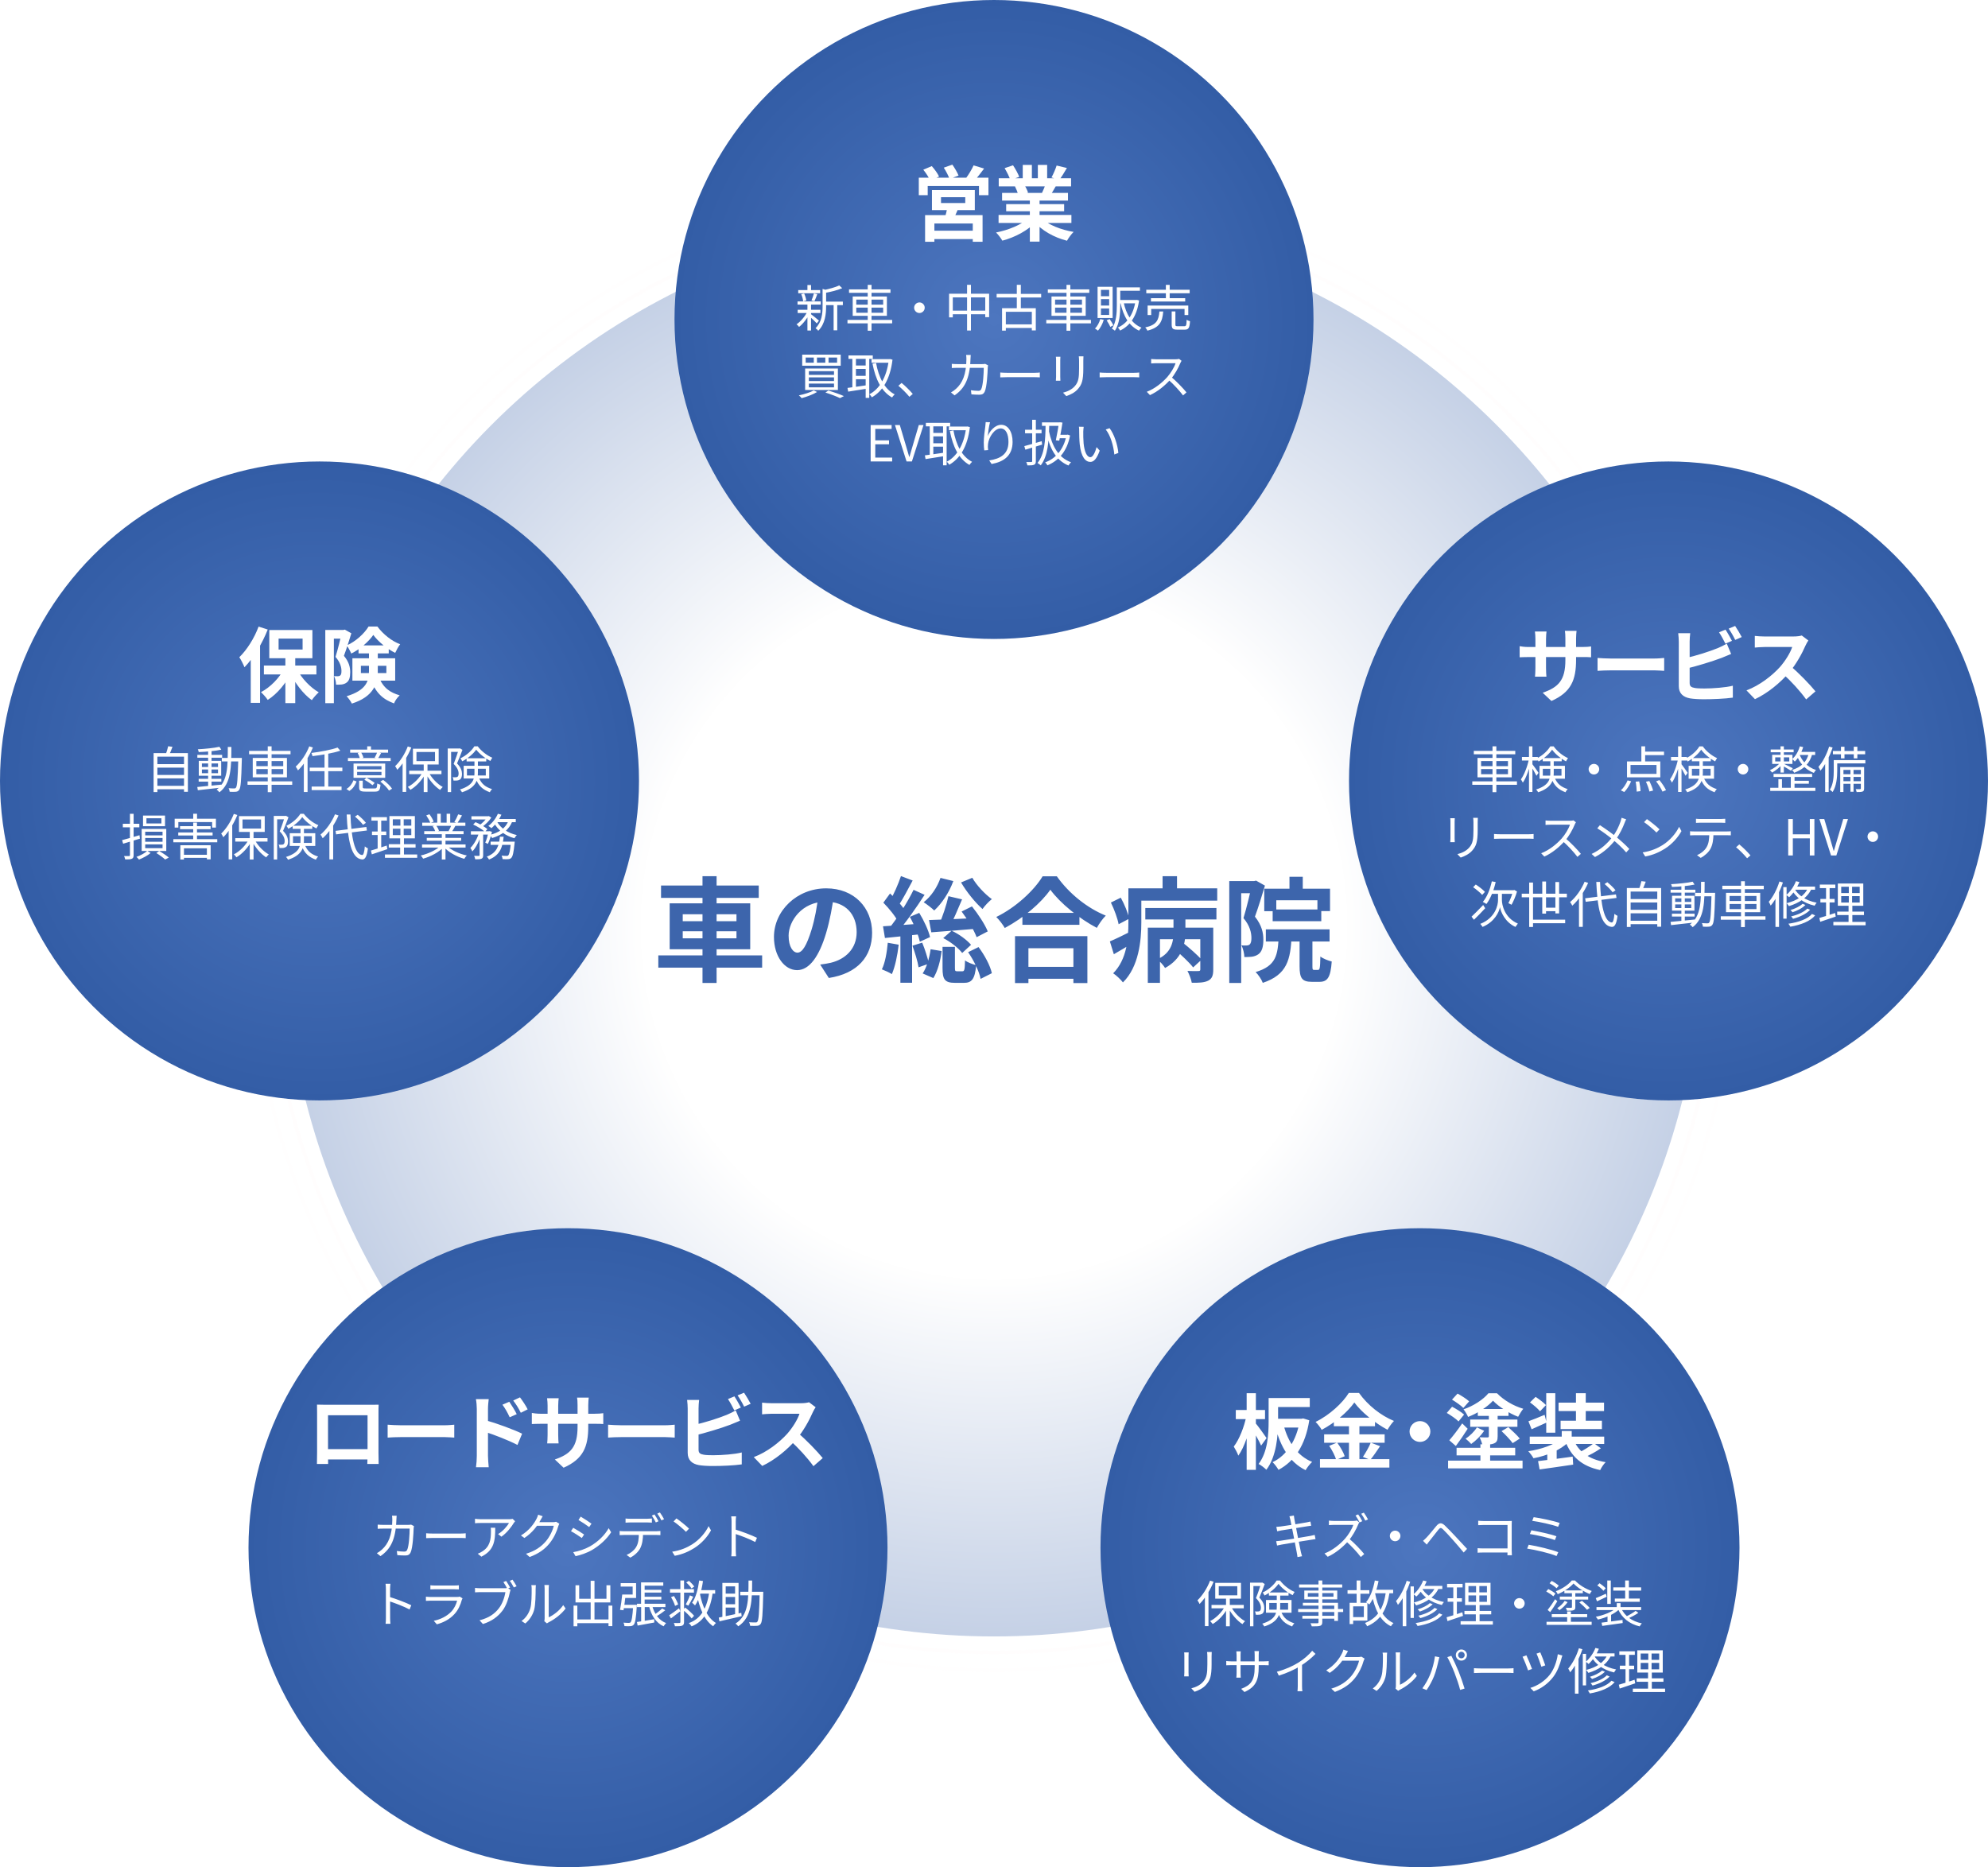 <svg width="560" height="526" viewBox="0 0 560 526" fill="none" xmlns="http://www.w3.org/2000/svg">
<circle cx="280" cy="261" r="230" fill="white" fill-opacity="0.1"/>
<circle cx="280" cy="261" r="209.5" stroke="#FFFCFC" stroke-opacity="0.2"/>
<circle cx="280" cy="261" r="204.5" stroke="#FFFCFC" stroke-opacity="0.5"/>
<g filter="url(#filter0_i_131_4581)">
<circle cx="280" cy="261" r="200" fill="url(#paint0_radial_131_4581)" fill-opacity="0.3"/>
</g>
<path d="M186.208 249.456H213.728V252.944H186.208V249.456ZM185.44 269.136H214.688V272.592H185.44V269.136ZM197.888 246.832H201.856V276.912H197.888V246.832ZM192.32 262.352V264.336H207.456V262.352H192.32ZM192.32 257.552V259.504H207.456V257.552H192.32ZM188.64 254.48H211.328V267.408H188.64V254.48ZM234.912 252.08C234.464 255.344 233.824 259.088 232.704 262.864C230.784 269.328 228.032 273.296 224.544 273.296C220.96 273.296 218.016 269.36 218.016 263.952C218.016 256.592 224.448 250.256 232.736 250.256C240.64 250.256 245.664 255.76 245.664 262.768C245.664 269.488 241.536 274.256 233.472 275.504L231.04 271.728C232.288 271.568 233.184 271.408 234.048 271.216C238.112 270.224 241.312 267.312 241.312 262.608C241.312 257.584 238.176 254 232.64 254C225.856 254 222.144 259.536 222.144 263.568C222.144 266.8 223.424 268.368 224.64 268.368C226.016 268.368 227.232 266.32 228.576 262C229.504 258.992 230.208 255.312 230.528 251.952L234.912 252.08ZM267.168 252.464L271.008 253.36C269.824 256.176 268.48 259.312 267.392 261.328L264.512 260.464C265.504 258.32 266.624 254.896 267.168 252.464ZM270.88 256.784L273.792 255.344C275.52 257.488 277.44 260.4 278.24 262.384L275.104 264.016C274.4 262.064 272.576 259.024 270.88 256.784ZM272.704 268.24L275.648 266.8C277.344 269.072 278.944 272.016 279.392 274.16L276.224 275.76C275.84 273.68 274.336 270.576 272.704 268.24ZM261.696 259.184C265.056 259.088 270.272 258.864 275.296 258.608L275.264 261.616C270.688 262 265.888 262.384 262.336 262.64L261.696 259.184ZM264.928 247.312L268.544 248.208C267.36 251.44 265.312 254.512 263.168 256.496C262.496 255.824 261.024 254.704 260.192 254.16C262.272 252.56 264 249.968 264.928 247.312ZM273.888 247.28C275.104 249.424 277.44 251.888 279.392 253.296C278.56 253.936 277.344 255.216 276.768 256.08C274.72 254.288 272.224 251.184 270.72 248.592L273.888 247.28ZM265.696 264.272L268.064 262.192C270.176 263.152 272.384 264.816 273.536 266.16L271.04 268.464C269.952 267.024 267.68 265.264 265.696 264.272ZM265.504 266.736H268.992V272.688C268.992 273.52 269.088 273.616 269.632 273.616C269.856 273.616 270.816 273.616 271.104 273.616C271.648 273.616 271.776 273.264 271.84 270.544C272.512 271.12 274.016 271.664 274.976 271.888C274.624 275.888 273.696 276.88 271.52 276.88C270.944 276.88 269.6 276.88 269.024 276.88C266.08 276.88 265.504 275.856 265.504 272.72V266.736ZM262.144 267.408L265.248 267.92C264.928 270.576 264.128 273.616 262.912 275.536L259.904 274.224C260.992 272.656 261.824 269.84 262.144 267.408ZM253.792 246.8L257.088 248.048C255.776 250.512 254.272 253.36 253.088 255.152L250.528 254.064C251.68 252.144 253.056 249.04 253.792 246.8ZM257.344 250.672L260.448 252.08C258.112 255.696 255.008 260.144 252.544 262.896L250.336 261.648C252.736 258.768 255.68 254.096 257.344 250.672ZM248.832 254.288L250.72 251.696C252.352 253.232 254.304 255.312 255.072 256.784L253.024 259.728C252.288 258.192 250.432 255.92 248.832 254.288ZM256.288 258.288L258.944 257.168C260.256 259.312 261.568 262.128 261.984 263.984L259.104 265.296C258.72 263.44 257.536 260.496 256.288 258.288ZM248.736 260.944C251.552 260.784 255.712 260.464 259.776 260.176L259.84 263.12C256.128 263.568 252.256 263.92 249.28 264.24L248.736 260.944ZM257.024 266.416L259.776 265.552C260.544 267.408 261.312 269.84 261.664 271.472L258.752 272.496C258.496 270.832 257.728 268.336 257.024 266.416ZM250.08 265.584L253.152 266.128C252.8 269.168 252.128 272.368 251.232 274.416C250.592 274 249.184 273.36 248.416 273.072C249.344 271.184 249.824 268.304 250.08 265.584ZM253.632 262.544H256.928V276.848H253.632V262.544ZM288 257.168H304.064V260.528H288V257.168ZM287.616 272.368H304.128V275.728H287.616V272.368ZM285.92 263.728H306.304V276.944H302.368V267.12H289.696V276.944H285.92V263.728ZM295.872 250.64C293.248 254.384 288.32 258.608 283.04 261.424C282.528 260.528 281.472 259.12 280.64 258.32C286.176 255.632 291.328 250.8 293.696 246.864H297.696C301.184 251.792 306.336 255.856 311.488 257.936C310.528 258.896 309.632 260.208 308.96 261.392C304.032 258.8 298.656 254.448 295.872 250.64ZM322.624 255.792H342.656V259.024H322.624V255.792ZM330.976 267.504L333.216 265.584C334.976 266.992 337.344 269.04 338.464 270.352L336.096 272.528C335.04 271.152 332.736 269.008 330.976 267.504ZM323.328 261.328H339.616V264.592H326.752V276.88H323.328V261.328ZM338.112 261.328H341.76V273.136C341.76 274.768 341.44 275.696 340.32 276.272C339.232 276.816 337.728 276.88 335.712 276.848C335.552 275.888 334.976 274.416 334.496 273.52C335.776 273.584 337.184 273.584 337.568 273.552C337.984 273.552 338.112 273.456 338.112 273.072V261.328ZM330.56 256.912H333.92V262.576C333.92 266.096 332.864 270.16 328.192 272.688C327.744 271.952 326.752 270.832 325.984 270.256C330.112 268.432 330.56 265.104 330.56 262.576V256.912ZM319.936 250.256H342.88V253.712H319.936V250.256ZM317.856 250.256H321.504V259.856C321.504 264.976 320.8 272.368 316.32 276.752C315.808 276.048 314.336 274.64 313.568 274.192C317.504 270.192 317.856 264.336 317.856 259.824V250.256ZM327.488 246.832H331.552V252.528H327.488V246.832ZM312.928 254.256L315.712 252.88C316.736 254.736 317.76 257.2 318.08 258.8L315.104 260.368C314.816 258.768 313.888 256.208 312.928 254.256ZM312.64 265.2C314.176 264.56 316.352 263.504 318.56 262.384L319.456 265.392C317.6 266.576 315.616 267.76 313.76 268.816L312.64 265.2ZM363.232 246.992H366.976V252.016H363.232V246.992ZM356.128 250.352H374.656V256.656H371.104V253.616H359.52V256.688H356.128V250.352ZM358.496 256.208H372.192V259.504H358.496V256.208ZM356.576 261.808H374.528V265.232H356.576V261.808ZM360.192 263.472H363.84C363.552 270.352 362.592 274.576 355.712 276.88C355.392 275.952 354.432 274.544 353.696 273.84C359.488 272.112 360 269.04 360.192 263.472ZM366.08 263.088H369.696V272.176C369.696 273.104 369.76 273.232 370.176 273.232C370.368 273.232 371.04 273.232 371.264 273.232C371.776 273.232 371.872 272.72 371.936 269.456C372.64 270.032 374.176 270.64 375.136 270.864C374.816 275.376 373.92 276.592 371.68 276.592C371.104 276.592 370.048 276.592 369.536 276.592C366.72 276.592 366.08 275.504 366.08 272.208V263.088ZM346.272 248.208H353.824V251.632H349.632V276.912H346.272V248.208ZM352.64 248.208H353.28L353.824 248.08L356.32 249.488C355.488 252.24 354.432 255.728 353.504 258.224C355.488 260.72 355.872 262.864 355.872 264.72C355.872 266.8 355.456 268.144 354.432 268.848C353.92 269.2 353.312 269.424 352.608 269.52C352.032 269.584 351.264 269.616 350.528 269.616C350.496 268.688 350.208 267.248 349.696 266.32C350.272 266.352 350.688 266.384 351.072 266.352C351.424 266.352 351.744 266.288 351.968 266.096C352.352 265.808 352.512 265.168 352.512 264.272C352.512 262.768 352.096 260.784 350.272 258.64C351.168 255.76 352.192 251.344 352.64 249.296V248.208Z" fill="#3D65AC"/>
<circle cx="280" cy="90" r="90" fill="url(#paint1_radial_131_4581)"/>
<path d="M265.073 55.558V57.191H271.904V55.558H265.073ZM262.52 53.534H274.595V59.192H262.52V53.534ZM266.844 58.341L269.995 58.525C269.535 59.767 268.96 60.94 268.546 61.768L266.131 61.423C266.43 60.503 266.729 59.261 266.844 58.341ZM260.588 60.595H276.78V68.116H274.02V62.964H263.21V68.116H260.588V60.595ZM262.06 64.988H275.193V67.357H262.06V64.988ZM258.817 50.061H278.436V54.983H275.768V52.407H261.324V54.983H258.817V50.061ZM274.25 46.588L277.217 47.485C276.228 48.796 275.193 50.13 274.365 51.004L272.134 50.153C272.87 49.164 273.767 47.692 274.25 46.588ZM260.082 47.807L262.474 46.795C263.256 47.669 264.153 48.888 264.521 49.739L261.991 50.843C261.669 50.015 260.841 48.727 260.082 47.807ZM265.855 47.232L268.27 46.381C268.914 47.301 269.696 48.612 270.018 49.463L267.465 50.406C267.189 49.555 266.476 48.198 265.855 47.232ZM281.288 60.549H301.804V62.803H281.288V60.549ZM281.334 50.222H301.712V52.499H281.334V50.222ZM282.277 54.339H300.838V56.501H282.277V54.339ZM283.427 57.513H299.757V59.514H283.427V57.513ZM290.097 55.443H292.834V68.07H290.097V55.443ZM288.096 46.45H290.672V51.303H288.096V46.45ZM292.351 46.45H294.973V51.142H292.351V46.45ZM289.591 61.561L291.753 62.527C289.568 64.919 285.888 66.874 282.346 67.794C281.978 67.127 281.173 66.069 280.575 65.494C284.048 64.827 287.705 63.309 289.591 61.561ZM293.386 61.492C295.249 63.309 298.837 64.735 302.425 65.333C301.804 65.908 300.976 67.058 300.562 67.817C296.928 66.897 293.409 64.942 291.247 62.343L293.386 61.492ZM297.641 46.634L300.539 47.324C299.803 48.589 299.021 49.831 298.423 50.682L296.192 49.992C296.721 49.049 297.319 47.646 297.641 46.634ZM294.605 51.579L297.526 52.246C296.905 53.35 296.307 54.362 295.824 55.098L293.478 54.431C293.892 53.603 294.375 52.43 294.605 51.579ZM282.99 47.37L285.359 46.565C286.026 47.554 286.785 48.934 287.107 49.831L284.6 50.728C284.347 49.831 283.611 48.428 282.99 47.37ZM285.911 52.522L288.579 52.108C288.97 52.752 289.407 53.649 289.591 54.27L286.785 54.753C286.647 54.155 286.256 53.189 285.911 52.522Z" fill="white"/>
<path d="M232.218 84.972H237.426V85.952H232.218V84.972ZM224.854 81.71H231.028V82.606H224.854V81.71ZM224.7 87.268H231.098V88.178H224.7V87.268ZM224.658 84.916H231.196V85.812H224.658V84.916ZM234.822 85.364H235.844V93.05H234.822V85.364ZM227.444 80.296H228.466V82.172H227.444V80.296ZM227.444 85.644H228.466V93.106H227.444V85.644ZM231.714 81.388L233.002 81.78C232.988 81.892 232.904 81.948 232.708 81.976V86.302C232.708 88.402 232.456 91.244 230.482 93.19C230.356 92.952 229.978 92.602 229.726 92.462C231.518 90.698 231.714 88.276 231.714 86.288V81.388ZM236.404 80.408L237.244 81.178C235.928 81.766 233.968 82.242 232.288 82.536C232.232 82.312 232.092 81.948 231.966 81.738C233.534 81.402 235.382 80.912 236.404 80.408ZM228.368 88.444C228.816 88.752 230.342 89.998 230.692 90.32L230.076 91.104C229.628 90.586 228.312 89.354 227.794 88.92L228.368 88.444ZM225.694 82.858L226.52 82.676C226.814 83.292 227.052 84.118 227.122 84.65L226.24 84.888C226.198 84.342 225.974 83.502 225.694 82.858ZM229.278 82.648L230.23 82.858C229.964 83.558 229.67 84.342 229.418 84.86L228.578 84.664C228.83 84.104 229.124 83.236 229.278 82.648ZM227.458 87.73L228.214 88.024C227.5 89.578 226.212 91.23 225.092 92.098C224.924 91.86 224.616 91.524 224.378 91.356C225.512 90.614 226.786 89.102 227.458 87.73ZM239.162 81.528H250.838V82.494H239.162V81.528ZM238.728 90.124H251.314V91.09H238.728V90.124ZM244.426 80.254H245.504V93.162H244.426V80.254ZM241.206 86.652V88.108H248.78V86.652H241.206ZM241.206 84.398V85.826H248.78V84.398H241.206ZM240.198 83.516H249.83V88.976H240.198V83.516ZM259 85.196C259.812 85.196 260.484 85.868 260.484 86.68C260.484 87.506 259.812 88.178 259 88.178C258.174 88.178 257.502 87.506 257.502 86.68C257.502 85.868 258.174 85.196 259 85.196ZM267.344 82.746H278.628V89.34H277.536V83.782H268.394V89.41H267.344V82.746ZM267.904 87.506H278.166V88.528H267.904V87.506ZM272.412 80.24H273.504V93.106H272.412V80.24ZM280.742 82.788H293.286V83.81H280.742V82.788ZM282.842 91.384H291.13V92.392H282.842V91.384ZM286.426 80.24H287.56V87.408H286.426V80.24ZM282.268 86.82H291.774V93.078H290.654V87.842H283.332V93.134H282.268V86.82ZM295.162 81.528H306.838V82.494H295.162V81.528ZM294.728 90.124H307.314V91.09H294.728V90.124ZM300.426 80.254H301.504V93.162H300.426V80.254ZM297.206 86.652V88.108H304.78V86.652H297.206ZM297.206 84.398V85.826H304.78V84.398H297.206ZM296.198 83.516H305.83V88.976H296.198V83.516ZM314.93 80.954H321.104V81.906H314.93V80.954ZM314.594 80.954H315.56V86.05C315.56 88.22 315.392 91.188 314.048 93.162C313.866 92.98 313.446 92.7 313.208 92.602C314.482 90.726 314.594 88.08 314.594 86.05V80.954ZM319.872 84.51H320.068L320.25 84.482L320.866 84.65C320.222 89.2 318.234 91.818 315.518 93.12C315.378 92.868 315.112 92.462 314.902 92.266C317.394 91.202 319.298 88.654 319.872 84.706V84.51ZM316.512 85.14C317.226 88.542 318.794 91.174 321.552 92.308C321.314 92.504 321.006 92.896 320.852 93.148C318.01 91.804 316.442 89.06 315.63 85.336L316.512 85.14ZM315.168 84.51H320.166V85.448H315.168V84.51ZM309.932 89.886L310.912 90.11C310.562 91.272 309.96 92.406 309.288 93.148C309.106 92.994 308.686 92.686 308.448 92.56C309.12 91.888 309.652 90.894 309.932 89.886ZM311.738 90.25L312.564 89.886C312.97 90.432 313.418 91.16 313.614 91.65L312.746 92.084C312.564 91.594 312.13 90.824 311.738 90.25ZM310.128 84.272V86.078H312.438V84.272H310.128ZM310.128 86.89V88.724H312.438V86.89H310.128ZM310.128 81.654V83.446H312.438V81.654H310.128ZM309.176 80.786H313.418V89.592H309.176V80.786ZM322.896 81.626H335.118V82.606H322.896V81.626ZM324.212 84.006H333.858V84.944H324.212V84.006ZM323.274 86.078H334.726V88.752H333.676V87.03H324.282V88.752H323.274V86.078ZM328.412 80.254H329.49V84.496H328.412V80.254ZM330.05 87.73H331.1V91.44C331.1 91.846 331.198 91.902 331.744 91.902C332.01 91.902 333.284 91.902 333.606 91.902C334.124 91.902 334.222 91.664 334.264 90.082C334.488 90.25 334.936 90.418 335.216 90.488C335.09 92.406 334.81 92.868 333.704 92.868C333.424 92.868 331.912 92.868 331.646 92.868C330.386 92.868 330.05 92.56 330.05 91.454V87.73ZM326.592 87.744H327.67C327.432 90.6 326.704 92.28 323.204 93.148C323.106 92.868 322.826 92.462 322.602 92.238C325.822 91.552 326.382 90.18 326.592 87.744ZM233.393 100.724V102.18H235.801V100.724H233.393ZM230.131 100.724V102.18H232.483V100.724H230.131ZM226.953 100.724V102.18H229.235V100.724H226.953ZM225.973 99.898H236.823V103.02H225.973V99.898ZM227.849 106.31V107.346H234.933V106.31H227.849ZM227.849 108.06V109.124H234.933V108.06H227.849ZM227.849 104.56V105.61H234.933V104.56H227.849ZM226.799 103.818H236.025V109.866H226.799V103.818ZM232.511 110.58L233.337 110.02C234.919 110.482 236.655 111.112 237.719 111.588L236.613 112.148C235.689 111.7 234.107 111.084 232.511 110.58ZM229.221 109.992L230.173 110.426C229.025 111.126 227.233 111.784 225.819 112.162C225.651 111.952 225.273 111.56 225.035 111.378C226.505 111.07 228.199 110.552 229.221 109.992ZM245.503 101.172H250.669V102.194H245.503V101.172ZM239.007 100.122H245.853V101.102H239.007V100.122ZM240.645 102.964H244.285V103.93H240.645V102.964ZM240.645 105.876H244.285V106.828H240.645V105.876ZM250.361 101.172H250.543L250.739 101.144L251.411 101.326C250.739 106.898 248.597 110.188 245.601 111.924C245.433 111.658 245.139 111.266 244.901 111.07C247.673 109.628 249.759 106.338 250.361 101.424V101.172ZM246.777 102.25C247.519 106.296 249.143 109.614 252.027 111.098C251.789 111.308 251.453 111.7 251.285 111.98C248.247 110.258 246.637 106.842 245.769 102.446L246.777 102.25ZM240.099 100.5H241.107V109.586H240.099V100.5ZM243.851 100.5H244.859V112.092H243.851V100.5ZM238.727 109.278C240.099 109.11 242.213 108.816 244.257 108.508L244.313 109.474C242.395 109.782 240.379 110.104 238.923 110.328L238.727 109.278ZM256.171 111.784C255.261 110.678 254.057 109.488 253.063 108.676L253.973 107.878C254.981 108.69 256.241 109.95 257.123 110.972L256.171 111.784ZM273.447 99.996C273.419 100.318 273.391 100.794 273.377 101.13C273.195 106.842 271.655 109.46 268.897 111.378L267.875 110.552C268.323 110.314 268.883 109.922 269.303 109.53C271.053 107.948 272.201 105.582 272.229 101.158C272.229 100.836 272.201 100.318 272.145 99.996H273.447ZM278.319 102.908C278.277 103.146 278.249 103.398 278.235 103.58C278.193 104.938 278.011 108.998 277.381 110.342C277.101 110.944 276.653 111.196 275.883 111.196C275.183 111.196 274.371 111.154 273.643 111.098L273.503 109.936C274.259 110.034 274.987 110.104 275.589 110.104C275.981 110.104 276.247 109.978 276.401 109.642C276.933 108.564 277.115 105.12 277.115 103.622H269.737C269.177 103.622 268.617 103.636 268.113 103.678V102.502C268.603 102.544 269.177 102.572 269.723 102.572H276.639C277.017 102.572 277.283 102.544 277.521 102.502L278.319 102.908ZM281.763 104.938C282.197 104.98 282.925 105.022 283.723 105.022C284.745 105.022 290.359 105.022 291.395 105.022C292.095 105.022 292.585 104.966 292.907 104.938V106.31C292.613 106.296 292.025 106.254 291.409 106.254C290.345 106.254 284.759 106.254 283.723 106.254C282.953 106.254 282.211 106.282 281.763 106.31V104.938ZM305.199 100.388C305.171 100.724 305.157 101.13 305.157 101.606C305.157 102.152 305.157 103.342 305.157 103.86C305.157 107.234 304.709 108.34 303.687 109.53C302.791 110.622 301.391 111.238 300.369 111.588L299.445 110.622C300.733 110.286 301.923 109.74 302.791 108.746C303.785 107.598 303.967 106.45 303.967 103.818C303.967 103.272 303.967 102.096 303.967 101.606C303.967 101.13 303.925 100.724 303.883 100.388H305.199ZM298.703 100.5C298.675 100.766 298.661 101.172 298.661 101.494C298.661 101.914 298.661 105.582 298.661 106.17C298.661 106.534 298.675 106.996 298.703 107.248H297.429C297.457 107.024 297.485 106.576 297.485 106.17C297.485 105.568 297.485 101.914 297.485 101.494C297.485 101.256 297.471 100.766 297.429 100.5H298.703ZM309.763 104.938C310.197 104.98 310.925 105.022 311.723 105.022C312.745 105.022 318.359 105.022 319.395 105.022C320.095 105.022 320.585 104.966 320.907 104.938V106.31C320.613 106.296 320.025 106.254 319.409 106.254C318.345 106.254 312.759 106.254 311.723 106.254C310.953 106.254 310.211 106.282 309.763 106.31V104.938ZM332.837 101.648C332.753 101.76 332.571 102.068 332.501 102.25C331.941 103.636 330.877 105.596 329.715 106.884C328.147 108.634 326.145 110.3 323.933 111.308L323.037 110.37C325.305 109.502 327.363 107.822 328.805 106.226C329.757 105.148 330.779 103.482 331.143 102.32C330.639 102.32 326.159 102.32 325.683 102.32C325.179 102.32 324.423 102.376 324.269 102.39V101.13C324.451 101.158 325.249 101.214 325.683 101.214C326.229 101.214 330.555 101.214 331.087 101.214C331.535 101.214 331.913 101.172 332.137 101.102L332.837 101.648ZM329.897 106.156C331.409 107.416 333.271 109.376 334.223 110.538L333.257 111.392C332.249 110.062 330.611 108.27 329.099 106.94L329.897 106.156ZM245.252 130V119.738H251.16V120.83H246.554V124.05H250.432V125.156H246.554V128.908H251.314V130H245.252ZM255.372 130L252.096 119.738H253.468L255.12 125.296C255.484 126.514 255.736 127.48 256.114 128.698H256.184C256.562 127.48 256.814 126.514 257.178 125.296L258.816 119.738H260.146L256.87 130H255.372ZM267.302 120.172H272.468V121.194H267.302V120.172ZM260.806 119.122H267.652V120.102H260.806V119.122ZM262.444 121.964H266.084V122.93H262.444V121.964ZM262.444 124.876H266.084V125.828H262.444V124.876ZM272.16 120.172H272.342L272.538 120.144L273.21 120.326C272.538 125.898 270.396 129.188 267.4 130.924C267.232 130.658 266.938 130.266 266.7 130.07C269.472 128.628 271.558 125.338 272.16 120.424V120.172ZM268.576 121.25C269.318 125.296 270.942 128.614 273.826 130.098C273.588 130.308 273.252 130.7 273.084 130.98C270.046 129.258 268.436 125.842 267.568 121.446L268.576 121.25ZM261.898 119.5H262.906V128.586H261.898V119.5ZM265.65 119.5H266.658V131.092H265.65V119.5ZM260.526 128.278C261.898 128.11 264.012 127.816 266.056 127.508L266.112 128.474C264.194 128.782 262.178 129.104 260.722 129.328L260.526 128.278ZM278.88 118.954C278.586 119.99 278.32 121.88 278.236 122.86C278.81 121.418 280.266 119.668 282.044 119.668C283.892 119.668 285.236 121.544 285.236 124.484C285.236 128.362 282.786 130.084 279.328 130.714L278.656 129.706C281.708 129.244 284.074 128.012 284.074 124.498C284.074 122.286 283.332 120.69 281.862 120.69C280.112 120.69 278.488 123.238 278.32 125.072C278.25 125.604 278.25 126.094 278.348 126.794L277.256 126.878C277.186 126.346 277.116 125.562 277.116 124.652C277.116 123.322 277.382 121.264 277.55 120.116C277.606 119.696 277.634 119.304 277.662 118.912L278.88 118.954ZM293.51 118.996H298.606V119.976H293.51V118.996ZM298.298 118.996H298.41L298.578 118.954L299.292 119.052C299.082 120.508 298.704 122.594 298.382 124.148L297.416 124.036C297.752 122.482 298.13 120.242 298.298 119.122V118.996ZM298.34 122.482H300.608V123.448H298.172L298.34 122.482ZM300.398 122.482H300.58L300.776 122.44L301.434 122.678C300.566 127.242 298.102 129.832 295.05 131.092C294.91 130.826 294.644 130.448 294.42 130.252C297.262 129.23 299.642 126.682 300.398 122.692V122.482ZM294.532 119.374L295.568 119.388C295.456 124.624 295.162 128.418 293.174 131.092C292.992 130.91 292.502 130.574 292.25 130.42C294.224 128.04 294.504 124.246 294.532 119.374ZM295.484 121.474C296.338 125.646 298.158 128.964 301.7 130.224C301.462 130.434 301.14 130.868 300.972 131.134C297.374 129.664 295.624 126.192 294.7 121.628L295.484 121.474ZM288.54 125.674C289.772 125.352 291.634 124.82 293.44 124.288L293.566 125.254C291.914 125.772 290.164 126.304 288.834 126.682L288.54 125.674ZM288.75 121.068H293.398V122.062H288.75V121.068ZM290.752 118.254H291.788V129.888C291.788 130.476 291.648 130.77 291.284 130.924C290.92 131.092 290.346 131.12 289.408 131.106C289.38 130.854 289.226 130.42 289.086 130.154C289.73 130.168 290.318 130.168 290.486 130.154C290.682 130.154 290.752 130.098 290.752 129.888V118.254ZM305.27 120.242C305.2 120.564 305.158 121.236 305.144 121.6C305.13 122.468 305.144 123.756 305.242 124.904C305.48 127.242 306.152 128.796 307.16 128.796C307.874 128.796 308.532 127.354 308.896 125.954L309.778 126.948C308.924 129.314 308.084 130.126 307.132 130.126C305.802 130.126 304.542 128.81 304.15 125.184C304.024 123.98 303.996 122.272 303.996 121.46C303.996 121.138 303.996 120.536 303.912 120.214L305.27 120.242ZM312.55 120.62C313.81 122.244 314.818 125.226 315.028 127.592L313.894 128.04C313.656 125.52 312.802 122.636 311.472 120.998L312.55 120.62Z" fill="white"/>
<circle cx="160" cy="436" r="90" fill="url(#paint2_radial_131_4581)"/>
<path d="M89.298 395.693C90.218 395.716 91.092 395.739 91.713 395.739C93.392 395.739 102.73 395.739 104.386 395.739C104.961 395.739 105.812 395.739 106.663 395.716C106.617 396.406 106.617 397.234 106.617 397.947C106.617 399.35 106.617 407.814 106.617 409.217C106.617 410.114 106.64 412.322 106.663 412.414H103.466C103.466 412.322 103.535 410.528 103.535 409.263C103.535 407.929 103.535 398.683 103.535 398.683H92.403C92.403 398.683 92.403 407.906 92.403 409.263C92.403 410.367 92.426 412.299 92.426 412.414H89.275C89.275 412.299 89.321 410.275 89.321 409.171C89.321 407.791 89.321 399.281 89.321 397.947C89.321 397.28 89.321 396.36 89.298 395.693ZM104.662 408.228V411.149H90.839V408.228H104.662ZM109.193 401.351C110.044 401.42 111.7 401.512 112.896 401.512C115.61 401.512 123.2 401.512 125.247 401.512C126.328 401.512 127.34 401.397 127.961 401.351V404.985C127.409 404.962 126.236 404.847 125.27 404.847C123.177 404.847 115.61 404.847 112.896 404.847C111.608 404.847 110.067 404.916 109.193 404.985V401.351ZM143.463 394.888C144.107 395.854 145.05 397.326 145.556 398.384L143.578 399.258C142.888 397.809 142.382 396.889 141.531 395.716L143.463 394.888ZM146.476 393.646C147.166 394.566 148.132 395.992 148.638 397.027L146.706 397.993C145.97 396.521 145.418 395.67 144.567 394.543L146.476 393.646ZM134.309 410.137C134.309 408.389 134.309 398.867 134.309 396.912C134.309 396.084 134.217 394.957 134.056 394.152H137.667C137.575 394.957 137.46 395.969 137.46 396.912C137.46 399.465 137.46 408.435 137.46 410.137C137.46 410.804 137.575 412.414 137.667 413.334H134.079C134.217 412.437 134.309 411.057 134.309 410.137ZM136.77 400.086C139.852 400.937 144.797 402.754 147.074 403.881L145.763 407.055C143.164 405.698 139.277 404.226 136.77 403.398V400.086ZM165.704 401.857C165.704 407.538 164.324 411.011 158.758 413.472L156.297 411.149C160.759 409.608 162.691 407.607 162.691 401.949V395.831C162.691 394.911 162.645 394.152 162.553 393.715H165.842C165.796 394.175 165.704 394.911 165.704 395.831V401.857ZM157.378 393.899C157.332 394.336 157.24 395.072 157.24 395.992V404.203C157.24 405.238 157.309 406.181 157.355 406.618H154.135C154.181 406.181 154.25 405.238 154.25 404.203V395.969C154.25 395.325 154.204 394.612 154.112 393.899H157.378ZM149.811 398.039C150.225 398.108 151.168 398.269 152.295 398.269H167.383C168.602 398.269 169.292 398.2 169.936 398.108V401.167C169.43 401.098 168.602 401.098 167.406 401.098H152.295C151.145 401.098 150.34 401.144 149.811 401.167V398.039ZM171.293 401.351C172.144 401.42 173.8 401.512 174.996 401.512C177.71 401.512 185.3 401.512 187.347 401.512C188.428 401.512 189.44 401.397 190.061 401.351V404.985C189.509 404.962 188.336 404.847 187.37 404.847C185.277 404.847 177.71 404.847 174.996 404.847C173.708 404.847 172.167 404.916 171.293 404.985V401.351ZM206.874 393.37C207.449 394.221 208.254 395.67 208.691 396.521L206.851 397.326C206.368 396.383 205.678 395.026 205.057 394.129L206.874 393.37ZM209.588 392.335C210.186 393.209 211.037 394.658 211.451 395.463L209.611 396.268C209.151 395.302 208.392 393.968 207.771 393.094L209.588 392.335ZM196.938 394.382C196.846 395.072 196.777 396.107 196.777 396.774C196.777 398.177 196.777 406.641 196.777 408.366C196.777 409.378 197.237 409.631 198.272 409.815C198.962 409.93 199.905 409.953 200.917 409.953C203.332 409.953 207.035 409.677 208.944 409.171V412.529C206.759 412.851 203.286 412.989 200.756 412.989C199.261 412.989 197.858 412.897 196.869 412.736C194.891 412.368 193.718 411.287 193.718 409.286C193.718 406.641 193.718 398.2 193.718 396.774C193.718 396.245 193.649 395.072 193.557 394.382H196.938ZM195.42 401.443C198.387 400.799 202.32 399.557 204.735 398.568C205.54 398.223 206.322 397.855 207.242 397.326L208.461 400.224C207.587 400.592 206.552 401.029 205.793 401.328C203.079 402.363 198.571 403.72 195.443 404.456L195.42 401.443ZM229.759 396.429C229.575 396.682 229.161 397.372 228.954 397.855C228.011 400.04 226.309 403.168 224.331 405.468C221.755 408.435 218.282 411.287 214.717 412.966L212.325 410.482C216.051 409.102 219.593 406.296 221.755 403.904C223.273 402.179 224.676 399.902 225.205 398.269C224.239 398.269 218.374 398.269 217.385 398.269C216.442 398.269 215.177 398.384 214.671 398.43V395.141C215.292 395.233 216.718 395.302 217.385 395.302C218.604 395.302 224.492 395.302 225.504 395.302C226.516 395.302 227.413 395.187 227.896 395.026L229.759 396.429ZM224.63 403.559C226.999 405.491 230.265 408.918 231.76 410.758L229.138 413.035C227.436 410.666 224.929 407.929 222.468 405.698L224.63 403.559Z" fill="white"/>
<path d="M111.727 426.996C111.699 427.318 111.671 427.794 111.657 428.13C111.475 433.842 109.935 436.46 107.177 438.378L106.155 437.552C106.603 437.314 107.163 436.922 107.583 436.53C109.333 434.948 110.481 432.582 110.509 428.158C110.509 427.836 110.481 427.318 110.425 426.996H111.727ZM116.599 429.908C116.557 430.146 116.529 430.398 116.515 430.58C116.473 431.938 116.291 435.998 115.661 437.342C115.381 437.944 114.933 438.196 114.163 438.196C113.463 438.196 112.651 438.154 111.923 438.098L111.783 436.936C112.539 437.034 113.267 437.104 113.869 437.104C114.261 437.104 114.527 436.978 114.681 436.642C115.213 435.564 115.395 432.12 115.395 430.622H108.017C107.457 430.622 106.897 430.636 106.393 430.678V429.502C106.883 429.544 107.457 429.572 108.003 429.572H114.919C115.297 429.572 115.563 429.544 115.801 429.502L116.599 429.908ZM120.043 431.938C120.477 431.98 121.205 432.022 122.003 432.022C123.025 432.022 128.639 432.022 129.675 432.022C130.375 432.022 130.865 431.966 131.187 431.938V433.31C130.893 433.296 130.305 433.254 129.689 433.254C128.625 433.254 123.039 433.254 122.003 433.254C121.233 433.254 120.491 433.282 120.043 433.31V431.938ZM145.102 428.55C144.99 428.676 144.822 428.886 144.724 429.04C144.164 429.992 142.834 431.798 141.238 432.904L140.3 432.162C141.602 431.42 142.918 429.908 143.366 429.04C142.386 429.04 136.058 429.04 135.386 429.04C134.868 429.04 134.35 429.068 133.804 429.11V427.85C134.294 427.92 134.868 427.976 135.386 427.976C136.058 427.976 142.596 427.976 143.436 427.976C143.702 427.976 144.206 427.934 144.402 427.878L145.102 428.55ZM139.502 430.384C139.502 434.178 139.166 436.74 135.596 438.532L134.574 437.692C134.952 437.566 135.442 437.328 135.834 437.062C137.99 435.732 138.298 433.744 138.298 431.406C138.298 431.07 138.298 430.762 138.242 430.384H139.502ZM157.565 429.25C157.453 429.446 157.313 429.768 157.243 429.992C156.865 431.406 156.011 433.296 154.765 434.822C153.491 436.376 151.811 437.65 149.193 438.63L148.171 437.706C150.747 436.95 152.483 435.69 153.771 434.192C154.849 432.918 155.717 431.098 155.997 429.824H150.817L151.265 428.816C151.825 428.816 155.283 428.816 155.717 428.816C156.095 428.816 156.417 428.774 156.641 428.69L157.565 429.25ZM152.875 427.136C152.651 427.5 152.399 427.976 152.259 428.228C151.433 429.782 149.977 431.784 147.723 433.268L146.743 432.554C149.165 431.112 150.537 429.068 151.153 427.822C151.293 427.57 151.503 427.066 151.587 426.702L152.875 427.136ZM163.571 427.248C164.397 427.71 166.007 428.788 166.623 429.236L165.965 430.188C165.293 429.67 163.767 428.662 162.955 428.2L163.571 427.248ZM161.471 437.258C163.011 436.992 164.747 436.432 166.175 435.634C168.499 434.304 170.347 432.47 171.467 430.496L172.153 431.658C170.935 433.534 169.003 435.34 166.763 436.656C165.349 437.482 163.417 438.126 162.129 438.392L161.471 437.258ZM161.471 430.398C162.297 430.846 163.935 431.854 164.537 432.288L163.893 433.268C163.207 432.764 161.695 431.798 160.841 431.35L161.471 430.398ZM176.213 427.78C176.605 427.822 177.025 427.85 177.473 427.85C178.285 427.85 181.547 427.85 182.331 427.85C182.723 427.85 183.227 427.822 183.633 427.78V428.942C183.213 428.914 182.723 428.886 182.331 428.886C181.547 428.886 178.285 428.886 177.501 428.886C177.025 428.886 176.577 428.914 176.213 428.942V427.78ZM174.547 431.294C174.925 431.336 175.331 431.364 175.765 431.364C176.577 431.364 184.179 431.364 184.921 431.364C185.215 431.364 185.677 431.336 186.027 431.294V432.456C185.719 432.428 185.271 432.414 184.921 432.414C184.179 432.414 176.577 432.414 175.765 432.414C175.345 432.414 174.925 432.428 174.547 432.456V431.294ZM181.141 431.854C181.141 433.618 180.917 435.074 180.301 436.25C179.783 437.188 178.733 438.196 177.543 438.798L176.507 438.042C177.585 437.58 178.593 436.782 179.153 435.886C179.853 434.78 179.951 433.408 179.965 431.868L181.141 431.854ZM184.361 426.632C184.711 427.136 185.215 427.99 185.495 428.55L184.739 428.886C184.473 428.326 183.997 427.486 183.619 426.954L184.361 426.632ZM185.887 426.072C186.265 426.59 186.797 427.458 187.063 427.976L186.321 428.312C186.013 427.71 185.551 426.912 185.159 426.394L185.887 426.072ZM190.549 427.752C191.529 428.41 193.335 429.866 194.105 430.636L193.237 431.532C192.523 430.804 190.787 429.292 189.737 428.606L190.549 427.752ZM189.345 437.132C191.781 436.768 193.601 435.914 194.931 435.088C197.101 433.73 198.795 431.658 199.607 429.922L200.279 431.126C199.327 432.862 197.703 434.766 195.589 436.096C194.175 436.978 192.411 437.846 190.073 438.28L189.345 437.132ZM206.075 436.768C206.075 435.984 206.075 429.796 206.075 428.634C206.075 428.228 206.047 427.612 205.977 427.164H207.349C207.293 427.598 207.251 428.2 207.251 428.634C207.251 430.804 207.265 436.11 207.265 436.768C207.265 437.216 207.293 437.972 207.349 438.434H205.991C206.061 437.986 206.075 437.286 206.075 436.768ZM206.999 430.846C208.847 431.378 211.675 432.456 213.229 433.212L212.739 434.402C211.143 433.548 208.525 432.554 206.999 432.078V430.846ZM108.704 455.768C108.704 454.984 108.704 448.796 108.704 447.634C108.704 447.228 108.676 446.612 108.606 446.164H109.978C109.922 446.598 109.88 447.2 109.88 447.634C109.88 449.804 109.894 455.11 109.894 455.768C109.894 456.216 109.922 456.972 109.978 457.434H108.62C108.69 456.986 108.704 456.286 108.704 455.768ZM109.628 449.846C111.476 450.378 114.304 451.456 115.858 452.212L115.368 453.402C113.772 452.548 111.154 451.554 109.628 451.078V449.846ZM121.234 446.584C121.598 446.626 122.032 446.654 122.48 446.654C123.236 446.654 127.17 446.654 127.996 446.654C128.43 446.654 128.92 446.626 129.256 446.584V447.746C128.934 447.718 128.444 447.704 127.968 447.704C127.184 447.704 123.25 447.704 122.48 447.704C122.06 447.704 121.612 447.718 121.234 447.746V446.584ZM130.292 450.266C130.222 450.406 130.124 450.574 130.096 450.686C129.732 452.058 129.102 453.514 128.052 454.662C126.596 456.272 124.832 457.084 123.054 457.588L122.186 456.594C124.16 456.188 125.91 455.278 127.114 454.018C127.954 453.136 128.514 451.946 128.766 450.924C128.08 450.924 122.186 450.924 121.346 450.924C121.01 450.924 120.478 450.938 119.974 450.98V449.804C120.478 449.846 120.954 449.888 121.346 449.888C122.032 449.888 127.996 449.888 128.71 449.888C129.032 449.888 129.34 449.846 129.494 449.776L130.292 450.266ZM142.57 445.366C142.906 445.856 143.41 446.682 143.69 447.214L142.906 447.564C142.626 446.99 142.15 446.192 141.8 445.688L142.57 445.366ZM144.376 445.016C144.712 445.492 145.23 446.318 145.524 446.864L144.74 447.2C144.432 446.626 143.984 445.814 143.606 445.338L144.376 445.016ZM143.83 447.886C143.746 448.082 143.676 448.32 143.62 448.586C143.326 450.056 142.64 452.324 141.534 453.752C140.26 455.404 138.594 456.692 136.032 457.504L135.08 456.454C137.782 455.768 139.364 454.578 140.526 453.08C141.52 451.82 142.178 449.86 142.36 448.516C141.562 448.516 136.004 448.516 135.206 448.516C134.646 448.516 134.17 448.544 133.806 448.572V447.326C134.198 447.368 134.744 447.424 135.206 447.424C136.004 447.424 141.59 447.424 142.234 447.424C142.444 447.424 142.724 447.41 142.976 447.34L143.83 447.886ZM153.322 456.706C153.378 456.496 153.42 456.202 153.42 455.922C153.42 455.278 153.42 448.418 153.42 447.536C153.42 447.004 153.35 446.612 153.35 446.5H154.638C154.624 446.612 154.568 447.018 154.568 447.55C154.568 448.418 154.568 455.194 154.568 455.614C155.87 455.026 157.592 453.752 158.656 452.17L159.328 453.136C158.11 454.774 156.178 456.202 154.554 457.014C154.316 457.126 154.176 457.252 154.064 457.322L153.322 456.706ZM146.91 456.65C148.1 455.81 148.926 454.564 149.346 453.206C149.766 451.918 149.766 449.132 149.766 447.564C149.766 447.158 149.738 446.85 149.668 446.556H150.956C150.942 446.71 150.886 447.144 150.886 447.55C150.886 449.104 150.844 452.114 150.466 453.514C150.046 455.012 149.15 456.37 147.974 457.35L146.91 456.65ZM162.086 456.216H171.97V457.252H162.086V456.216ZM166.384 445.324H167.462V456.804H166.384V445.324ZM161.568 452.31H162.632V458.134H161.568V452.31ZM171.41 452.31H172.488V458.092H171.41V452.31ZM162.114 446.584H163.15V450.392H170.836V446.584H171.928V451.414H162.114V446.584ZM181.07 447.858H186.292V448.642H181.07V447.858ZM181.07 449.818H186.292V450.602H181.07V449.818ZM179.432 451.792H187.44V452.73H179.432V451.792ZM180.58 445.772H186.838V446.696H181.588V452.282H180.58V445.772ZM179.418 456.93C180.636 456.762 182.484 456.454 184.276 456.146L184.318 457.07C182.652 457.392 180.93 457.7 179.614 457.938L179.418 456.93ZM183.688 452.24C184.276 454.578 185.578 456.454 187.636 457.238C187.398 457.448 187.09 457.868 186.936 458.148C184.78 457.168 183.478 455.096 182.806 452.408L183.688 452.24ZM186.53 453.122L187.398 453.626C186.6 454.27 185.606 454.956 184.836 455.39L184.178 454.97C184.934 454.494 185.956 453.682 186.53 453.122ZM180.608 452.114H181.616V456.958L180.608 457.154V452.114ZM175.232 452.086H178.83V453.038H175.232V452.086ZM178.368 452.086H179.418C179.418 452.086 179.404 452.394 179.376 452.534C179.152 455.936 178.928 457.238 178.508 457.7C178.242 457.966 177.99 458.078 177.57 458.106C177.234 458.134 176.576 458.134 175.904 458.092C175.89 457.798 175.778 457.378 175.624 457.112C176.268 457.182 176.884 457.182 177.122 457.182C177.36 457.182 177.5 457.154 177.612 457.028C177.934 456.706 178.172 455.474 178.368 452.254V452.086ZM175.274 449.188H176.24C176.086 450.63 175.848 452.492 175.638 453.626L174.658 453.514C174.882 452.394 175.148 450.56 175.274 449.188ZM175.414 449.188H178.214V446.948H174.84V445.982H179.18V450.168H175.414V449.188ZM188.728 447.676H195.476V448.656H188.728V447.676ZM191.654 445.24H192.69V456.916C192.69 457.532 192.536 457.798 192.144 457.966C191.766 458.12 191.164 458.134 190.128 458.134C190.086 457.882 189.946 457.476 189.806 457.21C190.52 457.238 191.164 457.224 191.36 457.21C191.57 457.196 191.654 457.14 191.654 456.93V445.24ZM188.504 455.04C189.204 454.592 190.254 453.836 191.276 453.066L191.64 453.906C190.744 454.606 189.792 455.334 188.994 455.922L188.504 455.04ZM189.022 449.944L189.834 449.608C190.324 450.35 190.828 451.358 191.024 451.988L190.156 452.394C189.988 451.75 189.498 450.714 189.022 449.944ZM194.328 449.426L195.28 449.818C194.846 450.672 194.328 451.68 193.908 452.324L193.18 451.988C193.572 451.302 194.076 450.196 194.328 449.426ZM193.306 445.8L194.048 445.338C194.608 445.8 195.266 446.472 195.56 446.962L194.79 447.48C194.51 446.99 193.866 446.29 193.306 445.8ZM192.368 453.5L193.026 452.87C193.908 453.556 195 454.55 195.518 455.18L194.832 455.922C194.314 455.25 193.236 454.214 192.368 453.5ZM196.582 447.956H201.454V448.936H196.582V447.956ZM196.96 445.24L198.024 445.394C197.632 448.096 196.932 450.616 195.784 452.268C195.616 452.072 195.21 451.694 194.958 451.512C196.022 450.028 196.624 447.69 196.96 445.24ZM197.128 448.852C197.828 452.492 199.256 455.782 201.678 457.21C201.44 457.406 201.076 457.84 200.894 458.134C198.402 456.454 197.016 453.024 196.26 449.02L197.128 448.852ZM199.858 448.026L200.796 448.502C200.166 453.192 198.472 456.72 194.818 458.162C194.65 457.868 194.314 457.476 194.034 457.238C197.66 455.978 199.27 452.646 199.858 448.026ZM208.524 448.418H214.446V449.412H208.524V448.418ZM213.998 448.418H215.006C215.006 448.418 214.992 448.81 214.992 448.95C214.852 454.872 214.726 456.874 214.264 457.476C213.984 457.854 213.69 457.966 213.242 458.008C212.808 458.05 212.052 458.036 211.31 458.008C211.282 457.7 211.17 457.266 210.988 457C211.8 457.056 212.528 457.056 212.822 457.056C213.06 457.07 213.214 457.028 213.34 456.846C213.718 456.412 213.872 454.368 213.998 448.642V448.418ZM210.848 445.254H211.87C211.856 450.616 211.842 455.6 207.95 458.148C207.796 457.896 207.446 457.546 207.18 457.378C210.918 455.054 210.834 450.35 210.848 445.254ZM203.484 445.926H208.048V455.04H207.068V446.892H204.422V455.936H203.484V445.926ZM202.476 455.684C204.03 455.376 206.494 454.858 208.818 454.34L208.916 455.292C206.69 455.824 204.338 456.37 202.658 456.748L202.476 455.684ZM203.974 448.936H207.53V449.888H203.974V448.936ZM203.974 451.932H207.53V452.87H203.974V451.932Z" fill="white"/>
<circle cx="400" cy="436" r="90" fill="url(#paint3_radial_131_4581)"/>
<path d="M358.761 393.83H368.95V396.383H358.761V393.83ZM358.761 399.672H366.65V402.156H358.761V399.672ZM357.358 393.83H360.026V400.385C360.026 404.364 359.566 410.344 356.714 414.047C356.277 413.564 355.127 412.69 354.529 412.414C357.128 408.987 357.358 403.973 357.358 400.362V393.83ZM361.59 401.489C362.809 406.181 365.385 410.114 369.617 411.839C368.996 412.391 368.168 413.449 367.777 414.162C363.269 411.954 360.739 407.607 359.267 402.018L361.59 401.489ZM366.144 399.672H366.627L367.087 399.58L368.812 400.109C367.708 407.17 364.672 411.632 360.141 414.07C359.773 413.426 359.037 412.414 358.462 411.908C362.418 410.068 365.27 405.721 366.144 400.155V399.672ZM348.112 397.211H356.346V399.787H348.112V397.211ZM351.171 392.473H353.77V414.07H351.171V392.473ZM351.079 398.982L352.666 399.557C351.976 403.237 350.55 407.699 348.825 410.068C348.572 409.309 347.951 408.182 347.537 407.515C349.101 405.514 350.481 401.926 351.079 398.982ZM353.678 400.914C354.253 401.558 356.346 404.456 356.783 405.123L355.242 407.239C354.644 405.836 353.149 403.26 352.436 402.11L353.678 400.914ZM381.508 395.095C379.599 397.786 376.08 400.799 372.308 402.8C371.963 402.156 371.181 401.144 370.583 400.569C374.539 398.637 378.242 395.187 379.944 392.404H382.819C385.303 395.9 389.006 398.798 392.663 400.293C391.996 400.983 391.352 401.926 390.846 402.777C387.327 400.914 383.486 397.809 381.508 395.095ZM375.735 399.373H387.327V401.788H375.735V399.373ZM372.998 404.065H390.041V406.434H372.998V404.065ZM371.825 411.057H391.375V413.426H371.825V411.057ZM379.99 400.339H382.934V412.23H379.99V400.339ZM374.424 407.308L376.655 406.388C377.529 407.561 378.449 409.148 378.794 410.229L376.402 411.264C376.103 410.206 375.252 408.527 374.424 407.308ZM386.131 406.411L388.753 407.4C387.81 408.803 386.798 410.298 385.993 411.264L383.923 410.413C384.659 409.332 385.625 407.653 386.131 406.411ZM400 400.339C401.61 400.339 402.921 401.65 402.921 403.26C402.921 404.893 401.61 406.204 400 406.204C398.367 406.204 397.056 404.893 397.056 403.26C397.056 401.65 398.367 400.339 400 400.339ZM407.912 411.471H428.888V413.656H407.912V411.471ZM410.304 407.86H426.818V409.999H410.304V407.86ZM416.284 396.935H424.932V398.867H416.284V396.935ZM414.145 399.902H427.439V401.949H414.145V399.902ZM422.977 403.168L424.863 402.041C425.944 403.007 427.393 404.364 428.106 405.261L426.105 406.549C425.461 405.652 424.081 404.18 422.977 403.168ZM419.389 398.269H421.873V404.64C421.873 405.721 421.643 406.296 420.861 406.618C420.102 406.963 419.021 406.986 417.549 406.986C417.411 406.342 417.089 405.491 416.767 404.893C417.664 404.939 418.722 404.939 418.998 404.939C419.297 404.916 419.389 404.847 419.389 404.594V398.269ZM416.031 402.11L418.078 403.076C417.112 404.479 415.732 405.882 414.421 406.779C414.053 406.342 413.34 405.675 412.834 405.284C414.076 404.502 415.341 403.237 416.031 402.11ZM420.562 394.589C419.044 396.291 416.261 398.108 413.547 399.166C413.294 398.545 412.719 397.579 412.259 397.027C415.042 396.084 417.848 394.244 419.274 392.496H421.689C423.644 394.497 426.404 396.084 429.095 396.866C428.589 397.464 428.037 398.407 427.646 399.12C425.231 398.2 422.241 396.36 420.562 394.589ZM417.02 406.871H419.757V412.805H417.02V406.871ZM407.544 398.039L409.039 396.291C410.166 396.866 411.684 397.809 412.42 398.499L410.856 400.431C410.166 399.718 408.694 398.706 407.544 398.039ZM409.016 394.29L410.58 392.588C411.684 393.186 413.133 394.106 413.846 394.773L412.213 396.636C411.546 395.946 410.12 394.957 409.016 394.29ZM408.257 405.744C409.246 404.617 410.695 402.731 411.891 400.983L413.432 402.501C412.42 404.111 411.201 405.859 410.097 407.354L408.257 405.744ZM439.928 403.122H442.734V406.089H439.928V403.122ZM439.652 405.353L441.791 406.273C439.56 408.481 435.788 410.091 431.97 410.804C431.648 410.206 430.981 409.309 430.498 408.826C434.132 408.274 437.812 407.032 439.652 405.353ZM443.194 405.399C444.551 408.895 447.541 411.126 452.302 411.908C451.75 412.437 451.06 413.449 450.761 414.139C445.54 413.035 442.596 410.344 440.871 405.882L443.194 405.399ZM448.99 406.549L450.945 407.998C449.542 408.987 447.725 409.953 446.345 410.551L444.712 409.217C446.069 408.573 447.909 407.423 448.99 406.549ZM433.258 411.609C435.742 411.333 439.514 410.827 443.01 410.344L443.148 412.598C439.836 413.104 436.271 413.587 433.695 413.955L433.258 411.609ZM430.912 404.709H451.888V406.779H430.912V404.709ZM439.031 395.141H451.842V397.51H439.031V395.141ZM439.606 400.224H451.244V402.593H439.606V400.224ZM435.558 392.473H438.111V403.605H435.558V392.473ZM443.93 392.473H446.69V401.857H443.93V392.473ZM430.981 395.072L432.568 393.508C433.557 394.175 434.868 395.141 435.489 395.831L433.81 397.579C433.235 396.866 431.993 395.785 430.981 395.072ZM430.544 400.385C431.74 399.971 433.396 399.281 435.098 398.568L435.65 400.753C434.247 401.397 432.752 402.064 431.441 402.639L430.544 400.385ZM435.857 409.01L437.375 407.492L438.502 407.86V412.46H435.857V409.01Z" fill="white"/>
<path d="M363.474 428.102C363.404 427.752 363.32 427.444 363.222 427.15L364.468 426.94C364.496 427.192 364.552 427.598 364.608 427.906C364.692 428.522 366.232 436.208 366.428 437.132C366.526 437.524 366.638 438 366.778 438.406L365.49 438.644C365.42 438.168 365.378 437.734 365.28 437.328C365.14 436.446 363.642 428.83 363.474 428.102ZM359.526 430.132C359.876 430.104 360.254 430.076 360.702 430.034C361.962 429.894 366.792 429.124 368.122 428.858C368.528 428.788 368.892 428.704 369.13 428.634L369.354 429.81C369.144 429.824 368.724 429.894 368.346 429.95C366.904 430.174 362.13 430.93 360.898 431.14C360.52 431.21 360.184 431.28 359.778 431.378L359.526 430.132ZM359.484 434.164C359.82 434.15 360.352 434.094 360.716 434.038C362.214 433.842 367.422 432.988 369.102 432.68C369.634 432.582 370.04 432.484 370.334 432.4L370.572 433.576C370.278 433.604 369.83 433.688 369.312 433.772C367.45 434.052 362.396 434.878 360.982 435.13C360.436 435.228 360.044 435.312 359.736 435.396L359.484 434.164ZM382.584 426.618C382.948 427.122 383.466 427.976 383.732 428.536L382.976 428.872C382.696 428.298 382.22 427.472 381.842 426.926L382.584 426.618ZM384.18 426.128C384.544 426.632 385.09 427.514 385.356 428.032L384.6 428.368C384.292 427.752 383.83 426.968 383.438 426.436L384.18 426.128ZM382.906 428.886C382.822 428.998 382.64 429.306 382.57 429.502C382.01 430.874 380.946 432.834 379.784 434.136C378.216 435.872 376.214 437.552 374.002 438.56L373.106 437.622C375.374 436.74 377.432 435.074 378.874 433.464C379.826 432.386 380.848 430.734 381.212 429.572C380.708 429.572 376.228 429.572 375.752 429.572C375.248 429.572 374.492 429.628 374.338 429.642V428.368C374.52 428.396 375.318 428.466 375.752 428.466C376.298 428.466 380.624 428.466 381.156 428.466C381.604 428.466 381.982 428.41 382.206 428.34L382.906 428.886ZM379.966 433.394C381.478 434.654 383.34 436.614 384.292 437.79L383.326 438.63C382.318 437.3 380.68 435.508 379.168 434.192L379.966 433.394ZM393 431.196C393.812 431.196 394.484 431.868 394.484 432.68C394.484 433.506 393.812 434.178 393 434.178C392.174 434.178 391.502 433.506 391.502 432.68C391.502 431.868 392.174 431.196 393 431.196ZM400.854 434.066C401.218 433.758 401.484 433.506 401.848 433.128C402.52 432.456 403.738 430.902 404.62 429.866C405.362 428.984 406.02 428.83 406.972 429.726C407.826 430.538 409.03 431.798 409.842 432.666C410.794 433.66 412.18 435.186 413.258 436.334L412.306 437.356C411.312 436.152 410.08 434.724 409.17 433.702C408.358 432.778 407.07 431.392 406.468 430.818C405.936 430.3 405.67 430.342 405.194 430.916C404.522 431.742 403.346 433.268 402.716 434.052C402.422 434.402 402.114 434.836 401.904 435.13L400.854 434.066ZM416.394 428.41C416.87 428.452 417.472 428.494 417.934 428.494H424.822C425.172 428.494 425.578 428.48 425.858 428.466C425.844 428.774 425.83 429.222 425.83 429.544V436.782C425.83 437.286 425.872 437.916 425.886 438.126H424.626C424.626 437.916 424.654 437.398 424.654 436.894V429.6H417.934C417.416 429.6 416.73 429.628 416.394 429.656V428.41ZM416.226 436.138C416.576 436.166 417.192 436.208 417.766 436.208H425.284V437.356H417.808C417.234 437.356 416.604 437.37 416.226 437.412V436.138ZM432.018 427.402C433.838 427.64 437.59 428.424 439.354 429.04L438.906 430.118C437.212 429.488 433.544 428.69 431.612 428.438L432.018 427.402ZM431.374 431.098C433.292 431.434 436.694 432.148 438.43 432.778L437.996 433.856C436.372 433.226 432.942 432.456 430.954 432.148L431.374 431.098ZM430.618 435.172C432.956 435.55 437.03 436.502 438.948 437.272L438.458 438.35C436.61 437.538 432.438 436.6 430.184 436.25L430.618 435.172ZM345.358 450.056H346.422V458.134H345.358V450.056ZM341.27 452.114H350.356V453.08H341.27V452.114ZM346.716 452.492C347.556 454.172 349.194 455.866 350.72 456.706C350.496 456.902 350.16 457.28 349.978 457.532C348.452 456.552 346.828 454.662 345.904 452.8L346.716 452.492ZM345.12 452.422L345.946 452.73C345.008 454.662 343.272 456.538 341.606 457.504C341.424 457.252 341.102 456.888 340.878 456.678C342.516 455.866 344.238 454.13 345.12 452.422ZM343.314 446.85V449.412H348.536V446.85H343.314ZM342.32 445.912H349.572V450.364H342.32V445.912ZM340.864 445.282L341.858 445.59C340.906 447.956 339.436 450.308 337.91 451.862C337.798 451.624 337.504 451.078 337.308 450.826C338.708 449.496 340.052 447.41 340.864 445.282ZM339.408 448.894L340.402 447.9L340.416 447.914V458.092H339.408V448.894ZM352.12 445.856H355.522V446.808H353.072V458.134H352.12V445.856ZM355.214 445.856H355.396L355.564 445.814L356.264 446.234C355.83 447.396 355.256 448.894 354.738 450.07C355.844 451.19 356.124 452.142 356.138 452.996C356.138 453.752 355.97 454.326 355.55 454.606C355.34 454.746 355.074 454.83 354.794 454.872C354.486 454.9 354.108 454.9 353.744 454.886C353.73 454.62 353.646 454.214 353.492 453.948C353.828 453.976 354.15 453.976 354.388 453.962C354.57 453.962 354.738 453.92 354.864 453.836C355.102 453.682 355.186 453.318 355.186 452.884C355.172 452.142 354.85 451.26 353.786 450.196C354.332 448.88 354.906 447.13 355.214 446.136V445.856ZM357.44 448.614H362.97V449.496H357.44V448.614ZM360.142 446.178C359.33 447.34 357.818 448.656 356.208 449.468C356.096 449.216 355.872 448.852 355.69 448.628C357.286 447.872 358.854 446.514 359.61 445.254H360.576C361.598 446.612 363.208 447.858 364.678 448.46C364.496 448.698 364.272 449.09 364.132 449.37C362.676 448.656 361.066 447.396 360.142 446.178ZM357.538 451.568V453.458H362.844V451.568H357.538ZM356.614 450.728H363.81V454.312H356.614V450.728ZM359.652 449.09H360.618V452.8C360.618 454.83 359.974 456.972 356.138 458.19C356.026 457.966 355.746 457.574 355.564 457.406C359.19 456.272 359.652 454.522 359.652 452.772V449.09ZM360.786 453.822C361.598 455.936 362.802 456.706 364.608 457.308C364.37 457.532 364.104 457.882 363.992 458.19C362.046 457.462 360.744 456.454 359.876 454.018L360.786 453.822ZM371.412 445.24H372.476V456.944C372.476 457.602 372.294 457.854 371.86 458.008C371.412 458.148 370.684 458.162 369.508 458.162C369.452 457.91 369.284 457.518 369.144 457.28C369.984 457.308 370.824 457.294 371.076 457.294C371.328 457.28 371.412 457.196 371.412 456.944V445.24ZM365.938 446.36H378.09V447.228H365.938V446.36ZM368.402 448.796V449.804H375.626V448.796H368.402ZM367.408 448.068H376.69V450.546H367.408V448.068ZM367.002 451.526H376.9V456.622H375.85V452.31H367.002V451.526ZM365.672 453.276H378.356V454.116H365.672V453.276ZM366.862 455.18H376.396V455.992H366.862V455.18ZM386.84 447.844H392.44V448.838H386.84V447.844ZM379.588 447.97H385.734V448.964H379.588V447.97ZM387.274 445.24L388.324 445.408C387.806 448.026 386.924 450.434 385.72 452.002C385.538 451.834 385.09 451.484 384.824 451.33C386.028 449.902 386.826 447.62 387.274 445.24ZM390.41 448.39L391.446 448.516C390.662 453.486 388.982 456.398 385.118 458.134C385.006 457.896 384.698 457.42 384.516 457.21C388.198 455.726 389.738 452.982 390.41 448.39ZM387.33 448.726C388.044 452.674 389.57 455.908 392.538 457.238C392.286 457.448 391.964 457.854 391.81 458.134C388.716 456.594 387.19 453.234 386.378 448.894L387.33 448.726ZM382.15 445.24H383.214V452.03H382.15V445.24ZM380.176 451.526H381.17V457.518H380.176V451.526ZM380.764 451.526H385.174V456.538H380.764V455.558H384.18V452.52H380.764V451.526ZM402.758 451.61L403.57 451.932C402.716 452.828 401.274 453.556 399.944 453.99C399.804 453.794 399.552 453.528 399.342 453.374C400.602 452.996 402.016 452.338 402.758 451.61ZM404.102 452.954L404.9 453.29C403.836 454.452 401.96 455.334 400.084 455.838C399.944 455.642 399.734 455.334 399.538 455.152C401.316 454.746 403.15 453.948 404.102 452.954ZM405.418 454.48L406.314 454.872C404.928 456.538 402.282 457.546 399.314 458.064C399.216 457.812 398.978 457.448 398.768 457.224C401.582 456.818 404.158 455.922 405.418 454.48ZM400.896 445.24L401.876 445.478C401.19 447.144 400.112 448.726 398.978 449.762C398.81 449.594 398.418 449.272 398.18 449.132C399.3 448.194 400.322 446.738 400.896 445.24ZM400.588 446.766H406.286V447.648H400.056L400.588 446.766ZM404.368 446.962L405.362 447.2C404.228 449.86 401.82 451.372 398.922 452.268C398.796 452.058 398.488 451.638 398.292 451.442C401.12 450.714 403.416 449.342 404.368 446.962ZM400.49 447.312C401.344 448.992 403.458 450.686 406.734 451.302C406.538 451.498 406.286 451.89 406.16 452.142C402.87 451.4 400.77 449.566 399.846 447.83L400.49 447.312ZM397.34 446.906H398.264V455.796H397.34V446.906ZM396.248 445.324L397.228 445.604C396.43 448.026 395.184 450.49 393.784 452.114C393.7 451.876 393.42 451.316 393.238 451.05C394.456 449.65 395.576 447.494 396.248 445.324ZM395.128 448.754L396.108 447.788L396.136 447.816V458.12H395.128V448.754ZM413.65 449.454V451.26H418.858V449.454H413.65ZM413.65 446.808V448.586H418.858V446.808H413.65ZM412.698 445.898H419.866V452.17H412.698V445.898ZM412.516 453.808H420.062V454.774H412.516V453.808ZM411.438 456.706H420.524V457.658H411.438V456.706ZM407.63 446.192H411.998V447.186H407.63V446.192ZM407.784 450.238H411.802V451.232H407.784V450.238ZM407.49 455.6C408.624 455.292 410.304 454.746 411.928 454.2L412.11 455.208C410.584 455.726 408.988 456.258 407.742 456.678L407.49 455.6ZM409.38 446.584H410.388V455.264L409.38 455.46V446.584ZM415.792 446.332H416.716V451.722H416.786V457.14H415.722V451.722H415.792V446.332ZM428 450.196C428.812 450.196 429.484 450.868 429.484 451.68C429.484 452.506 428.812 453.178 428 453.178C427.174 453.178 426.502 452.506 426.502 451.68C426.502 450.868 427.174 450.196 428 450.196ZM435.644 456.874H448.356V457.742H435.644V456.874ZM437.114 454.718H447.096V455.572H437.114V454.718ZM440.67 448.026H445.864V448.824H440.67V448.026ZM439.382 449.776H447.376V450.616H439.382V449.776ZM444.884 451.414L445.612 450.952C446.368 451.554 447.32 452.408 447.81 452.968L447.04 453.5C446.592 452.94 445.64 452.03 444.884 451.414ZM442.798 448.544H443.75V452.744C443.75 453.22 443.652 453.458 443.274 453.598C442.91 453.752 442.322 453.752 441.398 453.752C441.342 453.5 441.202 453.164 441.076 452.926C441.748 452.94 442.378 452.94 442.56 452.94C442.742 452.926 442.798 452.884 442.798 452.73V448.544ZM440.754 450.98L441.58 451.344C441.006 452.17 440.138 453.024 439.284 453.598C439.13 453.43 438.864 453.178 438.654 453.038C439.48 452.506 440.306 451.694 440.754 450.98ZM443.246 446.08C442.294 447.186 440.544 448.362 438.794 449.09C438.696 448.852 438.472 448.488 438.276 448.264C440.054 447.592 441.846 446.402 442.742 445.24H443.666C444.87 446.542 446.718 447.634 448.384 448.194C448.188 448.418 447.964 448.796 447.824 449.062C446.228 448.432 444.338 447.256 443.246 446.08ZM441.454 453.962H442.504V457.378H441.454V453.962ZM435.56 448.334L436.148 447.648C436.834 447.998 437.716 448.544 438.15 448.936L437.562 449.692C437.128 449.286 436.26 448.712 435.56 448.334ZM436.498 446.01L437.1 445.352C437.8 445.716 438.668 446.29 439.088 446.696L438.472 447.424C438.052 447.004 437.198 446.416 436.498 446.01ZM435.952 453.542C436.54 452.814 437.394 451.596 438.066 450.518L438.682 451.092C438.08 452.1 437.324 453.248 436.68 454.144L435.952 453.542ZM455.426 451.61H456.49V453.248H455.426V451.61ZM455.272 452.996L456.098 453.36C454.754 454.69 452.29 455.768 450.106 456.244C449.98 456.006 449.714 455.656 449.518 455.46C451.66 455.054 454.054 454.116 455.272 452.996ZM456.644 453.01C457.61 455.208 459.696 456.748 462.496 457.322C462.272 457.532 462.006 457.91 461.88 458.176C458.94 457.462 456.854 455.768 455.748 453.22L456.644 453.01ZM460.746 453.794L461.516 454.354C460.662 454.942 459.486 455.558 458.604 455.95L457.96 455.432C458.842 455.04 460.046 454.312 460.746 453.794ZM451.142 457.112C452.612 456.944 454.88 456.636 457.05 456.342L457.092 457.224C455.048 457.518 452.864 457.826 451.338 458.036L451.142 457.112ZM449.714 452.73H462.286V453.57H449.714V452.73ZM454.446 447.172H462.3V448.096H454.446V447.172ZM454.88 450.322H461.894V451.246H454.88V450.322ZM452.752 445.24H453.746V451.834H452.752V445.24ZM457.792 445.24H458.842V450.91H457.792V445.24ZM449.938 446.626L450.582 446.01C451.198 446.43 451.968 447.018 452.318 447.452L451.66 448.138C451.31 447.69 450.568 447.046 449.938 446.626ZM449.504 450.21C450.246 449.93 451.296 449.454 452.374 448.964L452.584 449.832C451.66 450.266 450.694 450.714 449.868 451.106L449.504 450.21ZM452.822 455.026L453.382 454.452L453.83 454.606V457.364H452.822V455.026ZM341.335 465.388C341.307 465.724 341.293 466.13 341.293 466.606C341.293 467.152 341.293 468.342 341.293 468.86C341.293 472.234 340.845 473.34 339.823 474.53C338.927 475.622 337.527 476.238 336.505 476.588L335.581 475.622C336.869 475.286 338.059 474.74 338.927 473.746C339.921 472.598 340.103 471.45 340.103 468.818C340.103 468.272 340.103 467.096 340.103 466.606C340.103 466.13 340.061 465.724 340.019 465.388H341.335ZM334.839 465.5C334.811 465.766 334.797 466.172 334.797 466.494C334.797 466.914 334.797 470.582 334.797 471.17C334.797 471.534 334.811 471.996 334.839 472.248H333.565C333.593 472.024 333.621 471.576 333.621 471.17C333.621 470.568 333.621 466.914 333.621 466.494C333.621 466.256 333.607 465.766 333.565 465.5H334.839ZM354.565 469.574C354.565 473.298 353.753 475.216 350.561 476.658L349.623 475.762C352.171 474.796 353.431 473.592 353.431 469.658V466.256C353.431 465.71 353.389 465.248 353.361 465.122H354.635C354.621 465.262 354.565 465.71 354.565 466.256V469.574ZM349.511 465.206C349.497 465.332 349.455 465.738 349.455 466.214V471.352C349.455 471.87 349.497 472.486 349.511 472.612H348.265C348.279 472.486 348.335 471.884 348.335 471.352V466.214C348.335 465.92 348.307 465.528 348.265 465.206H349.511ZM345.423 467.922C345.549 467.936 346.235 468.02 346.823 468.02H356.091C356.721 468.02 357.183 467.964 357.379 467.936V469.126C357.225 469.112 356.721 469.084 356.105 469.084H346.823C346.207 469.084 345.577 469.126 345.423 469.126V467.922ZM359.689 470.946C362.111 470.302 364.239 469.308 365.793 468.342C367.263 467.418 368.663 466.214 369.629 465.038L370.567 465.92C369.363 467.166 367.893 468.342 366.255 469.364C364.715 470.316 362.489 471.338 360.235 472.038L359.689 470.946ZM365.569 468.916L366.773 468.552V474.95C366.773 475.468 366.801 476.168 366.871 476.434H365.485C365.527 476.168 365.569 475.468 365.569 474.95V468.916ZM384.406 467.25C384.294 467.446 384.154 467.768 384.084 467.992C383.706 469.406 382.852 471.296 381.606 472.822C380.332 474.376 378.652 475.65 376.034 476.63L375.012 475.706C377.588 474.95 379.324 473.69 380.612 472.192C381.69 470.918 382.558 469.098 382.838 467.824H377.658L378.106 466.816C378.666 466.816 382.124 466.816 382.558 466.816C382.936 466.816 383.258 466.774 383.482 466.69L384.406 467.25ZM379.716 465.136C379.492 465.5 379.24 465.976 379.1 466.228C378.274 467.782 376.818 469.784 374.564 471.268L373.584 470.554C376.006 469.112 377.378 467.068 377.994 465.822C378.134 465.57 378.344 465.066 378.428 464.702L379.716 465.136ZM393.11 475.706C393.166 475.496 393.208 475.202 393.208 474.922C393.208 474.278 393.208 467.418 393.208 466.536C393.208 466.004 393.138 465.612 393.138 465.5H394.426C394.412 465.612 394.356 466.018 394.356 466.55C394.356 467.418 394.356 474.194 394.356 474.614C395.658 474.026 397.38 472.752 398.444 471.17L399.116 472.136C397.898 473.774 395.966 475.202 394.342 476.014C394.104 476.126 393.964 476.252 393.852 476.322L393.11 475.706ZM386.698 475.65C387.888 474.81 388.714 473.564 389.134 472.206C389.554 470.918 389.554 468.132 389.554 466.564C389.554 466.158 389.526 465.85 389.456 465.556H390.744C390.73 465.71 390.674 466.144 390.674 466.55C390.674 468.104 390.632 471.114 390.254 472.514C389.834 474.012 388.938 475.37 387.762 476.35L386.698 475.65ZM410.736 466.242C410.736 466.76 411.156 467.166 411.66 467.166C412.164 467.166 412.584 466.76 412.584 466.242C412.584 465.738 412.164 465.318 411.66 465.318C411.156 465.318 410.736 465.738 410.736 466.242ZM410.092 466.242C410.092 465.374 410.792 464.674 411.66 464.674C412.528 464.674 413.228 465.374 413.228 466.242C413.228 467.11 412.528 467.81 411.66 467.81C410.792 467.81 410.092 467.11 410.092 466.242ZM402.826 471.8C403.442 470.344 404.016 468.216 404.212 466.606L405.458 466.858C405.36 467.166 405.262 467.586 405.192 467.88C405.01 468.748 404.52 470.82 403.932 472.262C403.414 473.536 402.644 474.978 401.86 476.112L400.67 475.608C401.552 474.432 402.35 472.962 402.826 471.8ZM409.728 471.268C409.168 469.826 408.3 467.88 407.698 466.83L408.832 466.452C409.378 467.474 410.274 469.406 410.876 470.876C411.436 472.262 412.178 474.404 412.556 475.678L411.31 476.07C410.96 474.656 410.302 472.752 409.728 471.268ZM415.202 469.938C415.636 469.98 416.364 470.022 417.162 470.022C418.184 470.022 423.798 470.022 424.834 470.022C425.534 470.022 426.024 469.966 426.346 469.938V471.31C426.052 471.296 425.464 471.254 424.848 471.254C423.784 471.254 418.198 471.254 417.162 471.254C416.392 471.254 415.65 471.282 415.202 471.31V469.938ZM433.885 465.486C434.193 466.144 435.047 468.37 435.285 469.154L434.193 469.532C433.955 468.734 433.171 466.578 432.821 465.836L433.885 465.486ZM440.115 466.382C440.017 466.606 439.919 466.956 439.863 467.166C439.429 468.916 438.687 470.904 437.525 472.416C436.083 474.32 434.025 475.762 432.037 476.462L431.085 475.496C433.073 474.908 435.159 473.564 436.573 471.772C437.679 470.358 438.547 468.118 438.813 466.004L440.115 466.382ZM429.979 466.326C430.357 467.11 431.225 469.238 431.561 470.162L430.441 470.568C430.175 469.7 429.209 467.334 428.887 466.718L429.979 466.326ZM451.273 470.61L452.085 470.932C451.231 471.828 449.789 472.556 448.459 472.99C448.319 472.794 448.067 472.528 447.857 472.374C449.117 471.996 450.531 471.338 451.273 470.61ZM452.617 471.954L453.415 472.29C452.351 473.452 450.475 474.334 448.599 474.838C448.459 474.642 448.249 474.334 448.053 474.152C449.831 473.746 451.665 472.948 452.617 471.954ZM453.933 473.48L454.829 473.872C453.443 475.538 450.797 476.546 447.829 477.064C447.731 476.812 447.493 476.448 447.283 476.224C450.097 475.818 452.673 474.922 453.933 473.48ZM449.411 464.24L450.391 464.478C449.705 466.144 448.627 467.726 447.493 468.762C447.325 468.594 446.933 468.272 446.695 468.132C447.815 467.194 448.837 465.738 449.411 464.24ZM449.103 465.766H454.801V466.648H448.571L449.103 465.766ZM452.883 465.962L453.877 466.2C452.743 468.86 450.335 470.372 447.437 471.268C447.311 471.058 447.003 470.638 446.807 470.442C449.635 469.714 451.931 468.342 452.883 465.962ZM449.005 466.312C449.859 467.992 451.973 469.686 455.249 470.302C455.053 470.498 454.801 470.89 454.675 471.142C451.385 470.4 449.285 468.566 448.361 466.83L449.005 466.312ZM445.855 465.906H446.779V474.796H445.855V465.906ZM444.763 464.324L445.743 464.604C444.945 467.026 443.699 469.49 442.299 471.114C442.215 470.876 441.935 470.316 441.753 470.05C442.971 468.65 444.091 466.494 444.763 464.324ZM443.643 467.754L444.623 466.788L444.651 466.816V477.12H443.643V467.754ZM462.165 468.454V470.26H467.373V468.454H462.165ZM462.165 465.808V467.586H467.373V465.808H462.165ZM461.213 464.898H468.381V471.17H461.213V464.898ZM461.031 472.808H468.577V473.774H461.031V472.808ZM459.953 475.706H469.039V476.658H459.953V475.706ZM456.145 465.192H460.513V466.186H456.145V465.192ZM456.299 469.238H460.317V470.232H456.299V469.238ZM456.005 474.6C457.139 474.292 458.819 473.746 460.443 473.2L460.625 474.208C459.099 474.726 457.503 475.258 456.257 475.678L456.005 474.6ZM457.895 465.584H458.903V474.264L457.895 474.46V465.584ZM464.307 465.332H465.231V470.722H465.301V476.14H464.237V470.722H464.307V465.332Z" fill="white"/>
<circle cx="470" cy="220" r="90" fill="url(#paint4_radial_131_4581)"/>
<path d="M443.964 185.857C443.964 191.538 442.584 195.011 437.018 197.472L434.557 195.149C439.019 193.608 440.951 191.607 440.951 185.949V179.831C440.951 178.911 440.905 178.152 440.813 177.715H444.102C444.056 178.175 443.964 178.911 443.964 179.831V185.857ZM435.638 177.899C435.592 178.336 435.5 179.072 435.5 179.992V188.203C435.5 189.238 435.569 190.181 435.615 190.618H432.395C432.441 190.181 432.51 189.238 432.51 188.203V179.969C432.51 179.325 432.464 178.612 432.372 177.899H435.638ZM428.071 182.039C428.485 182.108 429.428 182.269 430.555 182.269H445.643C446.862 182.269 447.552 182.2 448.196 182.108V185.167C447.69 185.098 446.862 185.098 445.666 185.098H430.555C429.405 185.098 428.6 185.144 428.071 185.167V182.039ZM450.013 185.351C450.864 185.42 452.52 185.512 453.716 185.512C456.43 185.512 464.02 185.512 466.067 185.512C467.148 185.512 468.16 185.397 468.781 185.351V188.985C468.229 188.962 467.056 188.847 466.09 188.847C463.997 188.847 456.43 188.847 453.716 188.847C452.428 188.847 450.887 188.916 450.013 188.985V185.351ZM486.054 177.37C486.629 178.221 487.434 179.67 487.871 180.521L486.031 181.326C485.548 180.383 484.858 179.026 484.237 178.129L486.054 177.37ZM488.768 176.335C489.366 177.209 490.217 178.658 490.631 179.463L488.791 180.268C488.331 179.302 487.572 177.968 486.951 177.094L488.768 176.335ZM476.118 178.382C476.026 179.072 475.957 180.107 475.957 180.774C475.957 182.177 475.957 190.641 475.957 192.366C475.957 193.378 476.417 193.631 477.452 193.815C478.142 193.93 479.085 193.953 480.097 193.953C482.512 193.953 486.215 193.677 488.124 193.171V196.529C485.939 196.851 482.466 196.989 479.936 196.989C478.441 196.989 477.038 196.897 476.049 196.736C474.071 196.368 472.898 195.287 472.898 193.286C472.898 190.641 472.898 182.2 472.898 180.774C472.898 180.245 472.829 179.072 472.737 178.382H476.118ZM474.6 185.443C477.567 184.799 481.5 183.557 483.915 182.568C484.72 182.223 485.502 181.855 486.422 181.326L487.641 184.224C486.767 184.592 485.732 185.029 484.973 185.328C482.259 186.363 477.751 187.72 474.623 188.456L474.6 185.443ZM509.399 180.429C509.215 180.682 508.801 181.372 508.594 181.855C507.651 184.04 505.949 187.168 503.971 189.468C501.395 192.435 497.922 195.287 494.357 196.966L491.965 194.482C495.691 193.102 499.233 190.296 501.395 187.904C502.913 186.179 504.316 183.902 504.845 182.269C503.879 182.269 498.014 182.269 497.025 182.269C496.082 182.269 494.817 182.384 494.311 182.43V179.141C494.932 179.233 496.358 179.302 497.025 179.302C498.244 179.302 504.132 179.302 505.144 179.302C506.156 179.302 507.053 179.187 507.536 179.026L509.399 180.429ZM504.27 187.559C506.639 189.491 509.905 192.918 511.4 194.758L508.778 197.035C507.076 194.666 504.569 191.929 502.108 189.698L504.27 187.559Z" fill="white"/>
<path d="M415.162 211.528H426.838V212.494H415.162V211.528ZM414.728 220.124H427.314V221.09H414.728V220.124ZM420.426 210.254H421.504V223.162H420.426V210.254ZM417.206 216.652V218.108H424.78V216.652H417.206ZM417.206 214.398V215.826H424.78V214.398H417.206ZM416.198 213.516H425.83V218.976H416.198V213.516ZM428.714 213.25H433.194V214.244H428.714V213.25ZM430.702 210.24H431.668V223.106H430.702V210.24ZM430.674 213.866L431.332 214.09C430.898 216.316 429.96 219.074 428.966 220.474C428.84 220.194 428.588 219.802 428.42 219.564C429.344 218.304 430.282 215.868 430.674 213.866ZM431.598 215.21C431.934 215.588 433.124 217.31 433.39 217.716L432.802 218.542C432.48 217.856 431.514 216.204 431.15 215.658L431.598 215.21ZM434.58 213.558H439.914V214.454H434.58V213.558ZM437.212 211.192C436.414 212.382 434.93 213.698 433.404 214.524C433.292 214.258 433.054 213.88 432.872 213.656C434.44 212.914 435.938 211.542 436.694 210.268H437.66C438.654 211.668 440.222 212.928 441.692 213.572C441.496 213.81 441.272 214.202 441.132 214.482C439.704 213.74 438.108 212.438 437.212 211.192ZM434.594 216.582V218.5H439.858V216.582H434.594ZM433.67 215.742H440.824V219.368H433.67V215.742ZM436.708 214.09H437.674V217.8C437.674 219.816 437.03 221.958 433.278 223.19C433.194 222.966 432.886 222.574 432.704 222.406C436.26 221.272 436.708 219.522 436.708 217.772V214.09ZM437.814 218.822C438.626 220.922 439.816 221.706 441.608 222.308C441.37 222.532 441.104 222.882 440.992 223.19C439.046 222.448 437.772 221.454 436.918 219.018L437.814 218.822ZM449 215.196C449.812 215.196 450.484 215.868 450.484 216.68C450.484 217.506 449.812 218.178 449 218.178C448.174 218.178 447.502 217.506 447.502 216.68C447.502 215.868 448.174 215.196 449 215.196ZM462.356 210.24H463.42V215.014H462.356V210.24ZM459.304 215.504V218.01H466.626V215.504H459.304ZM458.31 214.51H467.69V218.99H458.31V214.51ZM462.846 211.738H468.74V212.732H462.846V211.738ZM460.746 220.208L461.754 220.124C461.95 221.034 462.104 222.182 462.118 222.868L461.04 223.008C461.04 222.294 460.928 221.118 460.746 220.208ZM463.644 220.222L464.596 220.026C465.03 220.866 465.492 222 465.66 222.714L464.624 222.966C464.484 222.266 464.064 221.104 463.644 220.222ZM466.5 220.11L467.438 219.76C468.152 220.628 468.964 221.818 469.3 222.602L468.306 223.008C467.984 222.238 467.214 221.006 466.5 220.11ZM458.478 219.844L459.472 220.096C459.01 221.188 458.296 222.378 457.54 223.12L456.574 222.644C457.316 222.014 458.044 220.88 458.478 219.844ZM470.714 213.25H475.194V214.244H470.714V213.25ZM472.702 210.24H473.668V223.106H472.702V210.24ZM472.674 213.866L473.332 214.09C472.898 216.316 471.96 219.074 470.966 220.474C470.84 220.194 470.588 219.802 470.42 219.564C471.344 218.304 472.282 215.868 472.674 213.866ZM473.598 215.21C473.934 215.588 475.124 217.31 475.39 217.716L474.802 218.542C474.48 217.856 473.514 216.204 473.15 215.658L473.598 215.21ZM476.58 213.558H481.914V214.454H476.58V213.558ZM479.212 211.192C478.414 212.382 476.93 213.698 475.404 214.524C475.292 214.258 475.054 213.88 474.872 213.656C476.44 212.914 477.938 211.542 478.694 210.268H479.66C480.654 211.668 482.222 212.928 483.692 213.572C483.496 213.81 483.272 214.202 483.132 214.482C481.704 213.74 480.108 212.438 479.212 211.192ZM476.594 216.582V218.5H481.858V216.582H476.594ZM475.67 215.742H482.824V219.368H475.67V215.742ZM478.708 214.09H479.674V217.8C479.674 219.816 479.03 221.958 475.278 223.19C475.194 222.966 474.886 222.574 474.704 222.406C478.26 221.272 478.708 219.522 478.708 217.772V214.09ZM479.814 218.822C480.626 220.922 481.816 221.706 483.608 222.308C483.37 222.532 483.104 222.882 482.992 223.19C481.046 222.448 479.772 221.454 478.918 219.018L479.814 218.822ZM491 215.196C491.812 215.196 492.484 215.868 492.484 216.68C492.484 217.506 491.812 218.178 491 218.178C490.174 218.178 489.502 217.506 489.502 216.68C489.502 215.868 490.174 215.196 491 215.196ZM499.596 218.01H510.46V218.878H499.596V218.01ZM498.784 211.15H505.252V211.92H498.784V211.15ZM505.028 219.956H509.536V220.782H505.028V219.956ZM498.658 221.93H511.37V222.812H498.658V221.93ZM504.454 218.332H505.504V222.364H504.454V218.332ZM501.556 210.24H502.494V217.632H501.556V210.24ZM500.954 219.508H501.962V222.406H500.954V219.508ZM500.058 213.348V214.496H504.02V213.348H500.058ZM499.204 212.634H504.916V215.21H499.204V212.634ZM502.48 215.168C502.97 215.378 504.58 216.19 505.014 216.428L504.496 217.128C503.964 216.75 502.564 215.952 501.962 215.63L502.48 215.168ZM506.988 210.254L507.94 210.464C507.45 212.074 506.596 213.572 505.574 214.538C505.434 214.356 505.07 213.992 504.86 213.824C505.84 212.97 506.582 211.668 506.988 210.254ZM506.722 211.808H511.314V212.676H506.302L506.722 211.808ZM509.522 212.2L510.516 212.312C509.802 215.14 508.024 216.722 505.42 217.688C505.308 217.478 505 217.072 504.79 216.904C507.296 216.134 508.948 214.692 509.522 212.2ZM506.834 212.326C507.436 214.09 508.92 216.078 511.552 216.904C511.356 217.086 511.09 217.478 510.95 217.73C508.304 216.75 506.792 214.622 506.148 212.788L506.834 212.326ZM501.472 214.846L502.144 215.14C501.458 216.078 500.17 217.114 499.176 217.646C499.036 217.422 498.756 217.128 498.546 216.974C499.554 216.54 500.814 215.658 501.472 214.846ZM518.58 210.366H519.574V213.642H518.58V210.366ZM522.192 210.366H523.2V213.642H522.192V210.366ZM521.254 216.386H522.122V223.05H521.254V216.386ZM516.312 211.556H525.398V212.48H516.312V211.556ZM518.902 218.108H524.474V218.864H518.902V218.108ZM518.902 220.068H524.474V220.81H518.902V220.068ZM517.012 214.132H525.454V215.056H517.012V214.132ZM516.55 214.132H517.53V217.156C517.53 218.906 517.334 221.426 516.228 223.12C516.074 222.938 515.668 222.602 515.444 222.476C516.452 220.908 516.55 218.724 516.55 217.142V214.132ZM518.37 216.092H524.614V216.89H519.28V223.12H518.37V216.092ZM524.18 216.092H525.104V222.098C525.104 222.574 525.02 222.826 524.684 222.98C524.348 223.12 523.816 223.134 522.99 223.134C522.948 222.896 522.85 222.546 522.724 222.308C523.326 222.322 523.816 222.322 523.97 222.308C524.138 222.294 524.18 222.252 524.18 222.098V216.092ZM515.248 210.324L516.228 210.59C515.43 213.012 514.184 215.476 512.798 217.114C512.7 216.862 512.42 216.302 512.238 216.036C513.47 214.636 514.576 212.48 515.248 210.324ZM514.128 213.754L515.094 212.788L515.122 212.816V223.12H514.128V213.754ZM416.291 230.388C416.263 230.724 416.249 231.13 416.249 231.606C416.249 232.152 416.249 233.342 416.249 233.86C416.249 237.234 415.801 238.34 414.779 239.53C413.883 240.622 412.483 241.238 411.461 241.588L410.537 240.622C411.825 240.286 413.015 239.74 413.883 238.746C414.877 237.598 415.059 236.45 415.059 233.818C415.059 233.272 415.059 232.096 415.059 231.606C415.059 231.13 415.017 230.724 414.975 230.388H416.291ZM409.795 230.5C409.767 230.766 409.753 231.172 409.753 231.494C409.753 231.914 409.753 235.582 409.753 236.17C409.753 236.534 409.767 236.996 409.795 237.248H408.521C408.549 237.024 408.577 236.576 408.577 236.17C408.577 235.568 408.577 231.914 408.577 231.494C408.577 231.256 408.563 230.766 408.521 230.5H409.795ZM420.855 234.938C421.289 234.98 422.017 235.022 422.815 235.022C423.837 235.022 429.451 235.022 430.487 235.022C431.187 235.022 431.677 234.966 431.999 234.938V236.31C431.705 236.296 431.117 236.254 430.501 236.254C429.437 236.254 423.851 236.254 422.815 236.254C422.045 236.254 421.303 236.282 420.855 236.31V234.938ZM443.93 231.648C443.846 231.76 443.664 232.068 443.594 232.25C443.034 233.636 441.97 235.596 440.808 236.884C439.24 238.634 437.238 240.3 435.026 241.308L434.13 240.37C436.398 239.502 438.456 237.822 439.898 236.226C440.85 235.148 441.872 233.482 442.236 232.32C441.732 232.32 437.252 232.32 436.776 232.32C436.272 232.32 435.516 232.376 435.362 232.39V231.13C435.544 231.158 436.342 231.214 436.776 231.214C437.322 231.214 441.648 231.214 442.18 231.214C442.628 231.214 443.006 231.172 443.23 231.102L443.93 231.648ZM440.99 236.156C442.502 237.416 444.364 239.376 445.316 240.538L444.35 241.392C443.342 240.062 441.704 238.27 440.192 236.94L440.99 236.156ZM458.07 230.808C457.93 231.074 457.734 231.55 457.622 231.844C457.09 233.23 456.25 235.05 455.102 236.506C453.758 238.214 451.938 240.062 449.292 241.434L448.34 240.566C450.944 239.32 452.736 237.654 454.178 235.82C455.326 234.336 456.026 232.782 456.502 231.41C456.6 231.13 456.726 230.668 456.796 230.374L458.07 230.808ZM450.678 232.46C452.064 233.342 454.01 234.742 455.074 235.596C456.474 236.744 457.86 237.962 458.966 239.166L458.084 240.132C456.922 238.788 455.704 237.682 454.304 236.506C453.296 235.666 451.476 234.28 449.936 233.342L450.678 232.46ZM463.922 230.752C464.902 231.41 466.708 232.866 467.478 233.636L466.61 234.532C465.896 233.804 464.16 232.292 463.11 231.606L463.922 230.752ZM462.718 240.132C465.154 239.768 466.974 238.914 468.304 238.088C470.474 236.73 472.168 234.658 472.98 232.922L473.652 234.126C472.7 235.862 471.076 237.766 468.962 239.096C467.548 239.978 465.784 240.846 463.446 241.28L462.718 240.132ZM477.74 230.654C478.146 230.696 478.552 230.724 479.014 230.724C479.826 230.724 483.9 230.724 484.684 230.724C485.076 230.724 485.58 230.696 485.986 230.654V231.816C485.566 231.788 485.076 231.76 484.684 231.76C483.9 231.76 479.826 231.76 479.028 231.76C478.566 231.76 478.104 231.788 477.74 231.816V230.654ZM476.074 234.168C476.452 234.21 476.858 234.224 477.292 234.224C478.104 234.224 485.706 234.224 486.448 234.224C486.742 234.224 487.204 234.21 487.554 234.168V235.316C487.232 235.302 486.798 235.288 486.448 235.288C485.706 235.288 478.104 235.288 477.292 235.288C476.872 235.288 476.452 235.302 476.074 235.33V234.168ZM482.668 234.728C482.668 236.492 482.444 237.948 481.814 239.124C481.31 240.062 480.246 241.056 479.07 241.672L478.034 240.916C479.112 240.454 480.12 239.656 480.666 238.76C481.366 237.654 481.478 236.282 481.492 234.742L482.668 234.728ZM492.142 241.784C491.232 240.678 490.028 239.488 489.034 238.676L489.944 237.878C490.952 238.69 492.212 239.95 493.094 240.972L492.142 241.784ZM503.72 241V230.738H505.022V235.036H509.81V230.738H511.098V241H509.81V236.17H505.022V241H503.72ZM515.782 241L512.506 230.738H513.878L515.53 236.296C515.894 237.514 516.146 238.48 516.524 239.698H516.594C516.972 238.48 517.224 237.514 517.588 236.296L519.226 230.738H520.556L517.28 241H515.782ZM527.559 234.196C528.371 234.196 529.043 234.868 529.043 235.68C529.043 236.506 528.371 237.178 527.559 237.178C526.733 237.178 526.061 236.506 526.061 235.68C526.061 234.868 526.733 234.196 527.559 234.196ZM420.23 248.282L421.322 248.478C420.762 250.9 419.838 253.182 418.704 254.666C418.494 254.498 417.99 254.218 417.696 254.078C418.886 252.706 419.74 250.522 420.23 248.282ZM422.54 251.712H423.072V253.588C423.072 254.834 423.758 258.544 427.566 260.182C427.37 260.434 427.048 260.868 426.88 261.12C423.94 259.776 422.75 256.878 422.526 255.562C422.288 256.892 421.014 259.706 417.626 261.12C417.5 260.896 417.178 260.462 416.982 260.266C421.252 258.586 421.98 254.918 421.98 253.588V251.712H422.54ZM414.518 258.236C415.33 257.48 416.604 256.192 417.794 254.946L418.368 255.856C417.332 256.976 416.156 258.194 415.204 259.104L414.518 258.236ZM414.966 249.934L415.708 249.178C416.618 249.766 417.752 250.648 418.298 251.25L417.514 252.104C416.982 251.488 415.876 250.564 414.966 249.934ZM420.258 250.774H426.558V251.81H419.782L420.258 250.774ZM426.194 250.774H426.362L426.558 250.704L427.328 251.138C426.964 252.482 426.306 253.938 425.788 254.876C425.564 254.75 425.158 254.54 424.892 254.428C425.354 253.588 425.956 252.104 426.194 251.026V250.774ZM428.658 251.754H441.37V252.776H428.658V251.754ZM431.304 259.076H440.894V260.084H431.304V259.076ZM434.902 255.702H438.598V256.696H434.902V255.702ZM430.758 248.618H431.836V261.134H430.758V248.618ZM434.44 248.324H435.504V257.382H434.44V248.324ZM438.136 248.478H439.186V257.312H438.136V248.478ZM446.522 253.056L455.202 251.964L455.356 252.958L446.676 254.05L446.522 253.056ZM451.996 249.038L452.766 248.534C453.606 249.206 454.6 250.158 455.076 250.802L454.264 251.362C453.816 250.732 452.822 249.738 451.996 249.038ZM446.368 248.394L447.362 248.716C446.312 251.166 444.646 253.574 442.896 255.142C442.784 254.89 442.476 254.358 442.28 254.12C443.904 252.762 445.444 250.606 446.368 248.394ZM444.786 252.118L445.85 251.068V251.082V261.106H444.786V252.118ZM449.658 248.45H450.722C450.918 254.736 451.884 259.678 453.998 259.874C454.39 259.902 454.628 259.076 454.768 257.438C454.978 257.648 455.44 257.914 455.636 257.998C455.342 260.434 454.768 261.148 454.04 261.12C450.89 260.896 449.966 255.604 449.658 248.45ZM458.982 253.266H467.116V254.246H458.982V253.266ZM458.982 256.304H467.116V257.284H458.982V256.304ZM458.982 259.37H467.116V260.35H458.982V259.37ZM458.268 250.158H467.928V261.064H466.836V251.166H459.332V261.134H458.268V250.158ZM462.37 248.226L463.588 248.38C463.28 249.22 462.916 250.13 462.608 250.732L461.67 250.55C461.922 249.892 462.23 248.912 462.37 248.226ZM470.966 257.396H477.35V258.194H470.966V257.396ZM470.588 250.648H477.574V251.46H470.588V250.648ZM473.626 249.374H474.592V259.678H473.626V249.374ZM470.574 259.706C472.282 259.552 474.9 259.3 477.406 259.034L477.42 259.86C475.04 260.14 472.506 260.434 470.728 260.616L470.574 259.706ZM471.876 254.778V255.814H476.412V254.778H471.876ZM471.876 253.07V254.078H476.412V253.07H471.876ZM470.994 252.342H477.308V256.542H470.994V252.342ZM476.804 248.38L477.336 249.192C475.684 249.556 473.08 249.794 470.98 249.864C470.938 249.64 470.84 249.29 470.728 249.08C472.814 248.968 475.362 248.716 476.804 248.38ZM477.476 251.516H482.53V252.496H477.476V251.516ZM482.124 251.516H483.132C483.132 251.516 483.118 251.908 483.118 252.048C482.964 257.956 482.824 259.916 482.362 260.518C482.11 260.882 481.83 261.008 481.41 261.05C481.018 261.092 480.346 261.092 479.702 261.05C479.674 260.756 479.562 260.322 479.394 260.042C480.08 260.098 480.696 260.112 480.976 260.112C481.2 260.112 481.34 260.07 481.466 259.888C481.816 259.454 481.97 257.438 482.124 251.768V251.516ZM479.17 248.422H480.178C480.164 253.994 480.15 258.698 476.804 261.204C476.636 260.952 476.272 260.616 476.02 260.448C479.226 258.152 479.156 253.714 479.17 248.422ZM485.162 249.528H496.838V250.494H485.162V249.528ZM484.728 258.124H497.314V259.09H484.728V258.124ZM490.426 248.254H491.504V261.162H490.426V248.254ZM487.206 254.652V256.108H494.78V254.652H487.206ZM487.206 252.398V253.826H494.78V252.398H487.206ZM486.198 251.516H495.83V256.976H486.198V251.516ZM507.758 254.61L508.57 254.932C507.716 255.828 506.274 256.556 504.944 256.99C504.804 256.794 504.552 256.528 504.342 256.374C505.602 255.996 507.016 255.338 507.758 254.61ZM509.102 255.954L509.9 256.29C508.836 257.452 506.96 258.334 505.084 258.838C504.944 258.642 504.734 258.334 504.538 258.152C506.316 257.746 508.15 256.948 509.102 255.954ZM510.418 257.48L511.314 257.872C509.928 259.538 507.282 260.546 504.314 261.064C504.216 260.812 503.978 260.448 503.768 260.224C506.582 259.818 509.158 258.922 510.418 257.48ZM505.896 248.24L506.876 248.478C506.19 250.144 505.112 251.726 503.978 252.762C503.81 252.594 503.418 252.272 503.18 252.132C504.3 251.194 505.322 249.738 505.896 248.24ZM505.588 249.766H511.286V250.648H505.056L505.588 249.766ZM509.368 249.962L510.362 250.2C509.228 252.86 506.82 254.372 503.922 255.268C503.796 255.058 503.488 254.638 503.292 254.442C506.12 253.714 508.416 252.342 509.368 249.962ZM505.49 250.312C506.344 251.992 508.458 253.686 511.734 254.302C511.538 254.498 511.286 254.89 511.16 255.142C507.87 254.4 505.77 252.566 504.846 250.83L505.49 250.312ZM502.34 249.906H503.264V258.796H502.34V249.906ZM501.248 248.324L502.228 248.604C501.43 251.026 500.184 253.49 498.784 255.114C498.7 254.876 498.42 254.316 498.238 254.05C499.456 252.65 500.576 250.494 501.248 248.324ZM500.128 251.754L501.108 250.788L501.136 250.816V261.12H500.128V251.754ZM518.65 252.454V254.26H523.858V252.454H518.65ZM518.65 249.808V251.586H523.858V249.808H518.65ZM517.698 248.898H524.866V255.17H517.698V248.898ZM517.516 256.808H525.062V257.774H517.516V256.808ZM516.438 259.706H525.524V260.658H516.438V259.706ZM512.63 249.192H516.998V250.186H512.63V249.192ZM512.784 253.238H516.802V254.232H512.784V253.238ZM512.49 258.6C513.624 258.292 515.304 257.746 516.928 257.2L517.11 258.208C515.584 258.726 513.988 259.258 512.742 259.678L512.49 258.6ZM514.38 249.584H515.388V258.264L514.38 258.46V249.584ZM520.792 249.332H521.716V254.722H521.786V260.14H520.722V254.722H520.792V249.332Z" fill="white"/>
<circle cx="90" cy="220" r="90" fill="url(#paint5_radial_131_4581)"/>
<path d="M80.386 184.615H83.169V198.07H80.386V184.615ZM74.337 187.49H89.126V189.997H74.337V187.49ZM83.698 188.594C84.963 191.101 87.401 193.654 89.793 195.034C89.172 195.563 88.298 196.552 87.838 197.242C85.423 195.517 83.054 192.412 81.628 189.353L83.698 188.594ZM80.018 188.387L82.18 189.146C80.685 192.389 78.132 195.448 75.418 197.173C74.981 196.506 74.107 195.517 73.509 194.988C76.131 193.631 78.684 191.009 80.018 188.387ZM78.477 179.9V182.982H85.239V179.9H78.477ZM75.855 177.485H87.999V185.42H75.855V177.485ZM72.842 176.519L75.418 177.347C73.877 181.257 71.416 185.374 68.863 187.973C68.633 187.329 67.874 185.811 67.414 185.144C69.553 183.074 71.623 179.808 72.842 176.519ZM70.634 182.89L73.233 180.268L73.256 180.291V198.001H70.634V182.89ZM91.633 177.462H97.107V179.923H94.048V198.093H91.633V177.462ZM96.279 177.462H96.739L97.13 177.37L98.97 178.405C98.372 180.383 97.567 182.936 96.877 184.753C98.349 186.501 98.648 188.042 98.648 189.376C98.648 190.848 98.349 191.814 97.59 192.32C97.222 192.596 96.762 192.757 96.256 192.826C95.819 192.872 95.244 192.895 94.669 192.872C94.669 192.205 94.462 191.147 94.094 190.48C94.485 190.503 94.853 190.503 95.129 190.503C95.382 190.503 95.612 190.457 95.796 190.319C96.095 190.112 96.187 189.675 96.187 189.008C96.187 187.973 95.842 186.57 94.508 185.052C95.175 182.982 95.934 179.739 96.279 178.267V177.462ZM100.994 181.809H109.504V184.063H100.994V181.809ZM105.157 178.865C103.892 180.705 101.477 182.867 98.947 184.109C98.671 183.442 98.119 182.43 97.659 181.832C100.189 180.728 102.65 178.451 103.823 176.496H106.307C107.94 178.681 110.332 180.613 112.724 181.487C112.218 182.131 111.689 183.143 111.321 183.925C109.067 182.821 106.514 180.751 105.157 178.865ZM101.661 187.559V189.606H108.837V187.559H101.661ZM99.269 185.443H111.321V191.745H99.269V185.443ZM103.938 183.212H106.422V189.077C106.422 192.481 105.318 196.253 99.108 198.208C98.855 197.633 98.096 196.575 97.636 196.138C103.317 194.413 103.938 191.722 103.938 189.008V183.212ZM106.606 190.526C108.032 193.999 109.964 195.08 112.586 195.885C111.965 196.46 111.275 197.357 110.999 198.162C108.009 197.035 105.847 195.402 104.26 191.009L106.606 190.526Z" fill="white"/>
<path d="M43.982 215.266H52.116V216.246H43.982V215.266ZM43.982 218.304H52.116V219.284H43.982V218.304ZM43.982 221.37H52.116V222.35H43.982V221.37ZM43.268 212.158H52.928V223.064H51.836V213.166H44.332V223.134H43.268V212.158ZM47.37 210.226L48.588 210.38C48.28 211.22 47.916 212.13 47.608 212.732L46.67 212.55C46.922 211.892 47.23 210.912 47.37 210.226ZM55.966 219.396H62.35V220.194H55.966V219.396ZM55.588 212.648H62.574V213.46H55.588V212.648ZM58.626 211.374H59.592V221.678H58.626V211.374ZM55.574 221.706C57.282 221.552 59.9 221.3 62.406 221.034L62.42 221.86C60.04 222.14 57.506 222.434 55.728 222.616L55.574 221.706ZM56.876 216.778V217.814H61.412V216.778H56.876ZM56.876 215.07V216.078H61.412V215.07H56.876ZM55.994 214.342H62.308V218.542H55.994V214.342ZM61.804 210.38L62.336 211.192C60.684 211.556 58.08 211.794 55.98 211.864C55.938 211.64 55.84 211.29 55.728 211.08C57.814 210.968 60.362 210.716 61.804 210.38ZM62.476 213.516H67.53V214.496H62.476V213.516ZM67.124 213.516H68.132C68.132 213.516 68.118 213.908 68.118 214.048C67.964 219.956 67.824 221.916 67.362 222.518C67.11 222.882 66.83 223.008 66.41 223.05C66.018 223.092 65.346 223.092 64.702 223.05C64.674 222.756 64.562 222.322 64.394 222.042C65.08 222.098 65.696 222.112 65.976 222.112C66.2 222.112 66.34 222.07 66.466 221.888C66.816 221.454 66.97 219.438 67.124 213.768V213.516ZM64.17 210.422H65.178C65.164 215.994 65.15 220.698 61.804 223.204C61.636 222.952 61.272 222.616 61.02 222.448C64.226 220.152 64.156 215.714 64.17 210.422ZM70.162 211.528H81.838V212.494H70.162V211.528ZM69.728 220.124H82.314V221.09H69.728V220.124ZM75.426 210.254H76.504V223.162H75.426V210.254ZM72.206 216.652V218.108H79.78V216.652H72.206ZM72.206 214.398V215.826H79.78V214.398H72.206ZM71.198 213.516H80.83V218.976H71.198V213.516ZM95.082 210.59L95.866 211.472C93.822 212.172 90.686 212.69 88.026 213.012C87.984 212.76 87.83 212.368 87.718 212.116C90.322 211.78 93.36 211.22 95.082 210.59ZM87.242 216.246H96.44V217.254H87.242V216.246ZM87.788 221.58H96.216V222.588H87.788V221.58ZM91.414 212.144H92.464V221.86H91.414V212.144ZM85.59 213.964L86.626 212.928L86.64 212.956V223.12H85.59V213.964ZM87.116 210.254L88.138 210.576C87.144 213.012 85.576 215.434 83.938 217.03C83.826 216.778 83.504 216.232 83.294 215.966C84.806 214.594 86.248 212.452 87.116 210.254ZM100.598 218.402H107.458V217.45H100.598V218.402ZM100.598 216.75H107.458V215.826H100.598V216.75ZM108.508 215.098V219.116H99.59V215.098H108.508ZM107.346 212.144C107.038 212.732 106.73 213.278 106.464 213.698L105.526 213.446C105.778 213.012 106.1 212.354 106.268 211.906L107.346 212.144ZM101.704 211.92C101.998 212.396 102.278 213.026 102.376 213.432L101.382 213.698C101.284 213.25 101.032 212.62 100.752 212.144L101.704 211.92ZM104.504 210.24V211.766H103.44V210.24H104.504ZM110.048 213.544V214.398H98.008V213.544H110.048ZM109.32 211.178V212.032H98.638V211.178H109.32ZM100.444 220.152C100.052 221.16 99.436 222.196 98.4 222.812L97.588 222.252C98.554 221.706 99.212 220.754 99.576 219.816L100.444 220.152ZM107.934 219.704C108.886 220.404 109.964 221.426 110.44 222.182L109.586 222.714C109.124 221.972 108.088 220.908 107.136 220.18L107.934 219.704ZM103.23 219.102C104.014 219.508 105.022 220.124 105.54 220.572L104.924 221.202C104.42 220.754 103.44 220.096 102.642 219.662L103.23 219.102ZM102.18 221.734C102.18 222.056 102.306 222.112 103.034 222.112C103.37 222.112 105.064 222.112 105.512 222.112C106.114 222.112 106.198 221.944 106.268 220.712C106.492 220.852 106.912 220.992 107.178 221.062C107.066 222.63 106.744 223.008 105.61 223.008C105.302 223.008 103.258 223.008 102.964 223.008C101.522 223.008 101.158 222.742 101.158 221.734V219.928H102.18V221.734ZM119.358 215.056H120.422V223.134H119.358V215.056ZM115.27 217.114H124.356V218.08H115.27V217.114ZM120.716 217.492C121.556 219.172 123.194 220.866 124.72 221.706C124.496 221.902 124.16 222.28 123.978 222.532C122.452 221.552 120.828 219.662 119.904 217.8L120.716 217.492ZM119.12 217.422L119.946 217.73C119.008 219.662 117.272 221.538 115.606 222.504C115.424 222.252 115.102 221.888 114.878 221.678C116.516 220.866 118.238 219.13 119.12 217.422ZM117.314 211.85V214.412H122.536V211.85H117.314ZM116.32 210.912H123.572V215.364H116.32V210.912ZM114.864 210.282L115.858 210.59C114.906 212.956 113.436 215.308 111.91 216.862C111.798 216.624 111.504 216.078 111.308 215.826C112.708 214.496 114.052 212.41 114.864 210.282ZM113.408 213.894L114.402 212.9L114.416 212.914V223.092H113.408V213.894ZM126.12 210.856H129.522V211.808H127.072V223.134H126.12V210.856ZM129.214 210.856H129.396L129.564 210.814L130.264 211.234C129.83 212.396 129.256 213.894 128.738 215.07C129.844 216.19 130.124 217.142 130.138 217.996C130.138 218.752 129.97 219.326 129.55 219.606C129.34 219.746 129.074 219.83 128.794 219.872C128.486 219.9 128.108 219.9 127.744 219.886C127.73 219.62 127.646 219.214 127.492 218.948C127.828 218.976 128.15 218.976 128.388 218.962C128.57 218.962 128.738 218.92 128.864 218.836C129.102 218.682 129.186 218.318 129.186 217.884C129.172 217.142 128.85 216.26 127.786 215.196C128.332 213.88 128.906 212.13 129.214 211.136V210.856ZM131.44 213.614H136.97V214.496H131.44V213.614ZM134.142 211.178C133.33 212.34 131.818 213.656 130.208 214.468C130.096 214.216 129.872 213.852 129.69 213.628C131.286 212.872 132.854 211.514 133.61 210.254H134.576C135.598 211.612 137.208 212.858 138.678 213.46C138.496 213.698 138.272 214.09 138.132 214.37C136.676 213.656 135.066 212.396 134.142 211.178ZM131.538 216.568V218.458H136.844V216.568H131.538ZM130.614 215.728H137.81V219.312H130.614V215.728ZM133.652 214.09H134.618V217.8C134.618 219.83 133.974 221.972 130.138 223.19C130.026 222.966 129.746 222.574 129.564 222.406C133.19 221.272 133.652 219.522 133.652 217.772V214.09ZM134.786 218.822C135.598 220.936 136.802 221.706 138.608 222.308C138.37 222.532 138.104 222.882 137.992 223.19C136.046 222.462 134.744 221.454 133.876 219.018L134.786 218.822ZM41.252 230.514V231.97H45.466V230.514H41.252ZM40.286 229.744H46.488V232.754H40.286V229.744ZM44.038 240.314L44.836 239.74C45.83 240.3 46.922 241.042 47.552 241.588L46.516 242.134C45.97 241.602 44.962 240.874 44.038 240.314ZM41.476 239.698L42.428 240.3C41.616 241 40.258 241.714 39.152 242.148C38.984 241.924 38.676 241.588 38.438 241.392C39.53 241.014 40.86 240.3 41.476 239.698ZM40.902 236.072V237.122H45.788V236.072H40.902ZM40.902 237.878V238.928H45.788V237.878H40.902ZM40.902 234.308V235.33H45.788V234.308H40.902ZM39.908 233.51H46.838V239.726H39.908V233.51ZM34.392 236.674C35.624 236.352 37.486 235.82 39.292 235.288L39.418 236.254C37.766 236.772 36.016 237.304 34.686 237.682L34.392 236.674ZM34.602 232.068H39.25V233.062H34.602V232.068ZM36.604 229.254H37.64V240.888C37.64 241.476 37.5 241.77 37.136 241.924C36.772 242.092 36.198 242.12 35.26 242.106C35.232 241.854 35.078 241.42 34.938 241.154C35.582 241.168 36.17 241.168 36.338 241.154C36.534 241.154 36.604 241.098 36.604 240.888V229.254ZM54.426 231.732H55.49V236.786H54.426V231.732ZM50.716 232.74H59.326V233.58H50.716V232.74ZM50.212 234.518H59.886V235.358H50.212V234.518ZM51.206 240.804H58.85V241.672H51.206V240.804ZM48.826 236.394H61.202V237.276H48.826V236.394ZM50.8 238.116H59.34V242.078H58.276V238.984H51.822V242.134H50.8V238.116ZM54.426 229.24H55.504V231.144H54.426V229.24ZM49.204 230.64H60.824V233.132H59.76V231.592H50.24V233.132H49.204V230.64ZM70.358 234.056H71.422V242.134H70.358V234.056ZM66.27 236.114H75.356V237.08H66.27V236.114ZM71.716 236.492C72.556 238.172 74.194 239.866 75.72 240.706C75.496 240.902 75.16 241.28 74.978 241.532C73.452 240.552 71.828 238.662 70.904 236.8L71.716 236.492ZM70.12 236.422L70.946 236.73C70.008 238.662 68.272 240.538 66.606 241.504C66.424 241.252 66.102 240.888 65.878 240.678C67.516 239.866 69.238 238.13 70.12 236.422ZM68.314 230.85V233.412H73.536V230.85H68.314ZM67.32 229.912H74.572V234.364H67.32V229.912ZM65.864 229.282L66.858 229.59C65.906 231.956 64.436 234.308 62.91 235.862C62.798 235.624 62.504 235.078 62.308 234.826C63.708 233.496 65.052 231.41 65.864 229.282ZM64.408 232.894L65.402 231.9L65.416 231.914V242.092H64.408V232.894ZM77.12 229.856H80.522V230.808H78.072V242.134H77.12V229.856ZM80.214 229.856H80.396L80.564 229.814L81.264 230.234C80.83 231.396 80.256 232.894 79.738 234.07C80.844 235.19 81.124 236.142 81.138 236.996C81.138 237.752 80.97 238.326 80.55 238.606C80.34 238.746 80.074 238.83 79.794 238.872C79.486 238.9 79.108 238.9 78.744 238.886C78.73 238.62 78.646 238.214 78.492 237.948C78.828 237.976 79.15 237.976 79.388 237.962C79.57 237.962 79.738 237.92 79.864 237.836C80.102 237.682 80.186 237.318 80.186 236.884C80.172 236.142 79.85 235.26 78.786 234.196C79.332 232.88 79.906 231.13 80.214 230.136V229.856ZM82.44 232.614H87.97V233.496H82.44V232.614ZM85.142 230.178C84.33 231.34 82.818 232.656 81.208 233.468C81.096 233.216 80.872 232.852 80.69 232.628C82.286 231.872 83.854 230.514 84.61 229.254H85.576C86.598 230.612 88.208 231.858 89.678 232.46C89.496 232.698 89.272 233.09 89.132 233.37C87.676 232.656 86.066 231.396 85.142 230.178ZM82.538 235.568V237.458H87.844V235.568H82.538ZM81.614 234.728H88.81V238.312H81.614V234.728ZM84.652 233.09H85.618V236.8C85.618 238.83 84.974 240.972 81.138 242.19C81.026 241.966 80.746 241.574 80.564 241.406C84.19 240.272 84.652 238.522 84.652 236.772V233.09ZM85.786 237.822C86.598 239.936 87.802 240.706 89.608 241.308C89.37 241.532 89.104 241.882 88.992 242.19C87.046 241.462 85.744 240.454 84.876 238.018L85.786 237.822ZM94.522 234.056L103.202 232.964L103.356 233.958L94.676 235.05L94.522 234.056ZM99.996 230.038L100.766 229.534C101.606 230.206 102.6 231.158 103.076 231.802L102.264 232.362C101.816 231.732 100.822 230.738 99.996 230.038ZM94.368 229.394L95.362 229.716C94.312 232.166 92.646 234.574 90.896 236.142C90.784 235.89 90.476 235.358 90.28 235.12C91.904 233.762 93.444 231.606 94.368 229.394ZM92.786 233.118L93.85 232.068V232.082V242.106H92.786V233.118ZM97.658 229.45H98.722C98.918 235.736 99.884 240.678 101.998 240.874C102.39 240.902 102.628 240.076 102.768 238.438C102.978 238.648 103.44 238.914 103.636 238.998C103.342 241.434 102.768 242.148 102.04 242.12C98.89 241.896 97.966 236.604 97.658 229.45ZM110.65 233.454V235.26H115.858V233.454H110.65ZM110.65 230.808V232.586H115.858V230.808H110.65ZM109.698 229.898H116.866V236.17H109.698V229.898ZM109.516 237.808H117.062V238.774H109.516V237.808ZM108.438 240.706H117.524V241.658H108.438V240.706ZM104.63 230.192H108.998V231.186H104.63V230.192ZM104.784 234.238H108.802V235.232H104.784V234.238ZM104.49 239.6C105.624 239.292 107.304 238.746 108.928 238.2L109.11 239.208C107.584 239.726 105.988 240.258 104.742 240.678L104.49 239.6ZM106.38 230.584H107.388V239.264L106.38 239.46V230.584ZM112.792 230.332H113.716V235.722H113.786V241.14H112.722V235.722H112.792V230.332ZM118.882 237.892H131.146V238.774H118.882V237.892ZM118.938 231.746H131.09V232.642H118.938V231.746ZM119.498 234.14H130.586V235.008H119.498V234.14ZM120.212 236.03H129.9V236.842H120.212V236.03ZM124.454 234.546H125.49V242.134H124.454V234.546ZM123.166 229.24H124.16V232.166H123.166V229.24ZM125.812 229.24H126.82V232.124H125.812V229.24ZM124.118 238.242L124.958 238.634C123.656 240.09 121.29 241.308 119.204 241.896C119.05 241.63 118.742 241.224 118.518 241C120.59 240.538 122.928 239.46 124.118 238.242ZM125.826 238.214C127.016 239.474 129.368 240.552 131.496 241C131.258 241.224 130.936 241.644 130.782 241.938C128.654 241.35 126.316 240.076 125 238.564L125.826 238.214ZM129.06 229.408L130.138 229.702C129.732 230.472 129.228 231.298 128.836 231.844L127.982 231.564C128.36 230.976 128.822 230.052 129.06 229.408ZM127.184 232.376L128.276 232.642C127.926 233.272 127.562 233.916 127.254 234.364L126.372 234.098C126.652 233.608 127.016 232.88 127.184 232.376ZM120.072 229.702L120.968 229.38C121.444 230.01 121.962 230.892 122.158 231.466L121.22 231.816C121.024 231.256 120.52 230.36 120.072 229.702ZM121.892 232.74L122.886 232.544C123.208 233.006 123.53 233.636 123.656 234.056L122.62 234.28C122.508 233.86 122.2 233.202 121.892 232.74ZM132.798 229.94H137.572V230.85H132.798V229.94ZM138.202 237.094H144.278V238.004H138.202V237.094ZM132.644 234.168H137.908V235.106H132.644V234.168ZM135.094 234.546H136.102V240.902C136.102 241.448 136.004 241.728 135.626 241.91C135.276 242.064 134.73 242.078 133.862 242.078C133.834 241.812 133.694 241.378 133.554 241.098C134.156 241.112 134.716 241.112 134.884 241.112C135.038 241.098 135.094 241.056 135.094 240.902V234.546ZM143.914 237.094H144.992C144.992 237.094 144.978 237.402 144.95 237.556C144.684 240.188 144.432 241.252 144.026 241.672C143.774 241.924 143.522 242.008 143.144 242.036C142.822 242.064 142.206 242.064 141.576 242.022C141.548 241.742 141.45 241.322 141.296 241.042C141.898 241.098 142.458 241.112 142.682 241.112C142.906 241.112 143.032 241.098 143.158 240.972C143.452 240.692 143.704 239.712 143.914 237.262V237.094ZM140.82 235.708H141.87C141.604 238.536 140.918 240.902 137.754 242.134C137.628 241.882 137.348 241.504 137.124 241.322C140.036 240.244 140.582 238.13 140.82 235.708ZM133.288 232.278L133.946 231.606C135.122 232.096 136.578 232.922 137.306 233.566L136.606 234.336C135.906 233.692 134.478 232.81 133.288 232.278ZM137.628 234.168H137.782L137.936 234.126L138.58 234.35C138.286 235.526 137.866 236.87 137.432 237.738L136.69 237.374C137.054 236.604 137.404 235.358 137.628 234.35V234.168ZM143.242 231.144L144.32 231.326C143.382 233.86 141.282 235.26 138.636 236.086C138.51 235.862 138.188 235.428 137.978 235.204C140.526 234.56 142.486 233.314 143.242 231.144ZM140.246 229.24L141.24 229.506C140.582 231.004 139.504 232.404 138.426 233.3C138.244 233.118 137.824 232.824 137.558 232.684C138.664 231.858 139.686 230.584 140.246 229.24ZM139.994 231.438C141.002 233.3 143.088 234.7 145.58 235.246C145.356 235.456 145.048 235.862 144.908 236.142C142.346 235.456 140.246 233.888 139.126 231.732L139.994 231.438ZM134.968 234.476L135.682 234.742C135.15 236.59 134.142 238.76 133.05 239.852C132.938 239.558 132.686 239.124 132.504 238.872C133.512 237.92 134.506 236.086 134.968 234.476ZM139.938 230.724H145.286V231.62H139.504L139.938 230.724ZM137.32 229.94H137.544L137.712 229.898L138.398 230.332C137.754 231.312 136.662 232.376 135.696 233.02C135.514 232.852 135.192 232.628 134.982 232.502C135.878 231.914 136.858 230.892 137.32 230.136V229.94Z" fill="white"/>
<defs>
<filter id="filter0_i_131_4581" x="80" y="61" width="400" height="400" filterUnits="userSpaceOnUse" color-interpolation-filters="sRGB">
<feFlood flood-opacity="0" result="BackgroundImageFix"/>
<feBlend mode="normal" in="SourceGraphic" in2="BackgroundImageFix" result="shape"/>
<feColorMatrix in="SourceAlpha" type="matrix" values="0 0 0 0 0 0 0 0 0 0 0 0 0 0 0 0 0 0 127 0" result="hardAlpha"/>
<feMorphology radius="40" operator="erode" in="SourceAlpha" result="effect1_innerShadow_131_4581"/>
<feOffset/>
<feGaussianBlur stdDeviation="27"/>
<feComposite in2="hardAlpha" operator="arithmetic" k2="-1" k3="1"/>
<feColorMatrix type="matrix" values="0 0 0 0 1 0 0 0 0 1 0 0 0 0 1 0 0 0 0.25 0"/>
<feBlend mode="normal" in2="shape" result="effect1_innerShadow_131_4581"/>
</filter>
<radialGradient id="paint0_radial_131_4581" cx="0" cy="0" r="1" gradientUnits="userSpaceOnUse" gradientTransform="translate(280 261) rotate(90) scale(200)">
<stop offset="0.495" stop-color="white"/>
<stop offset="1" stop-color="#3D65AC"/>
</radialGradient>
<radialGradient id="paint1_radial_131_4581" cx="0" cy="0" r="1" gradientUnits="userSpaceOnUse" gradientTransform="translate(280 90) rotate(90) scale(90)">
<stop stop-color="#4D76BF"/>
<stop offset="1" stop-color="#335DA6"/>
</radialGradient>
<radialGradient id="paint2_radial_131_4581" cx="0" cy="0" r="1" gradientUnits="userSpaceOnUse" gradientTransform="translate(160 436) rotate(90) scale(90)">
<stop stop-color="#4D76BF"/>
<stop offset="1" stop-color="#335DA6"/>
</radialGradient>
<radialGradient id="paint3_radial_131_4581" cx="0" cy="0" r="1" gradientUnits="userSpaceOnUse" gradientTransform="translate(400 436) rotate(90) scale(90)">
<stop stop-color="#4D76BF"/>
<stop offset="1" stop-color="#335DA6"/>
</radialGradient>
<radialGradient id="paint4_radial_131_4581" cx="0" cy="0" r="1" gradientUnits="userSpaceOnUse" gradientTransform="translate(470 220) rotate(90) scale(90)">
<stop stop-color="#4D76BF"/>
<stop offset="1" stop-color="#335DA6"/>
</radialGradient>
<radialGradient id="paint5_radial_131_4581" cx="0" cy="0" r="1" gradientUnits="userSpaceOnUse" gradientTransform="translate(90 220) rotate(90) scale(90)">
<stop stop-color="#4D76BF"/>
<stop offset="1" stop-color="#335DA6"/>
</radialGradient>
</defs>
</svg>
